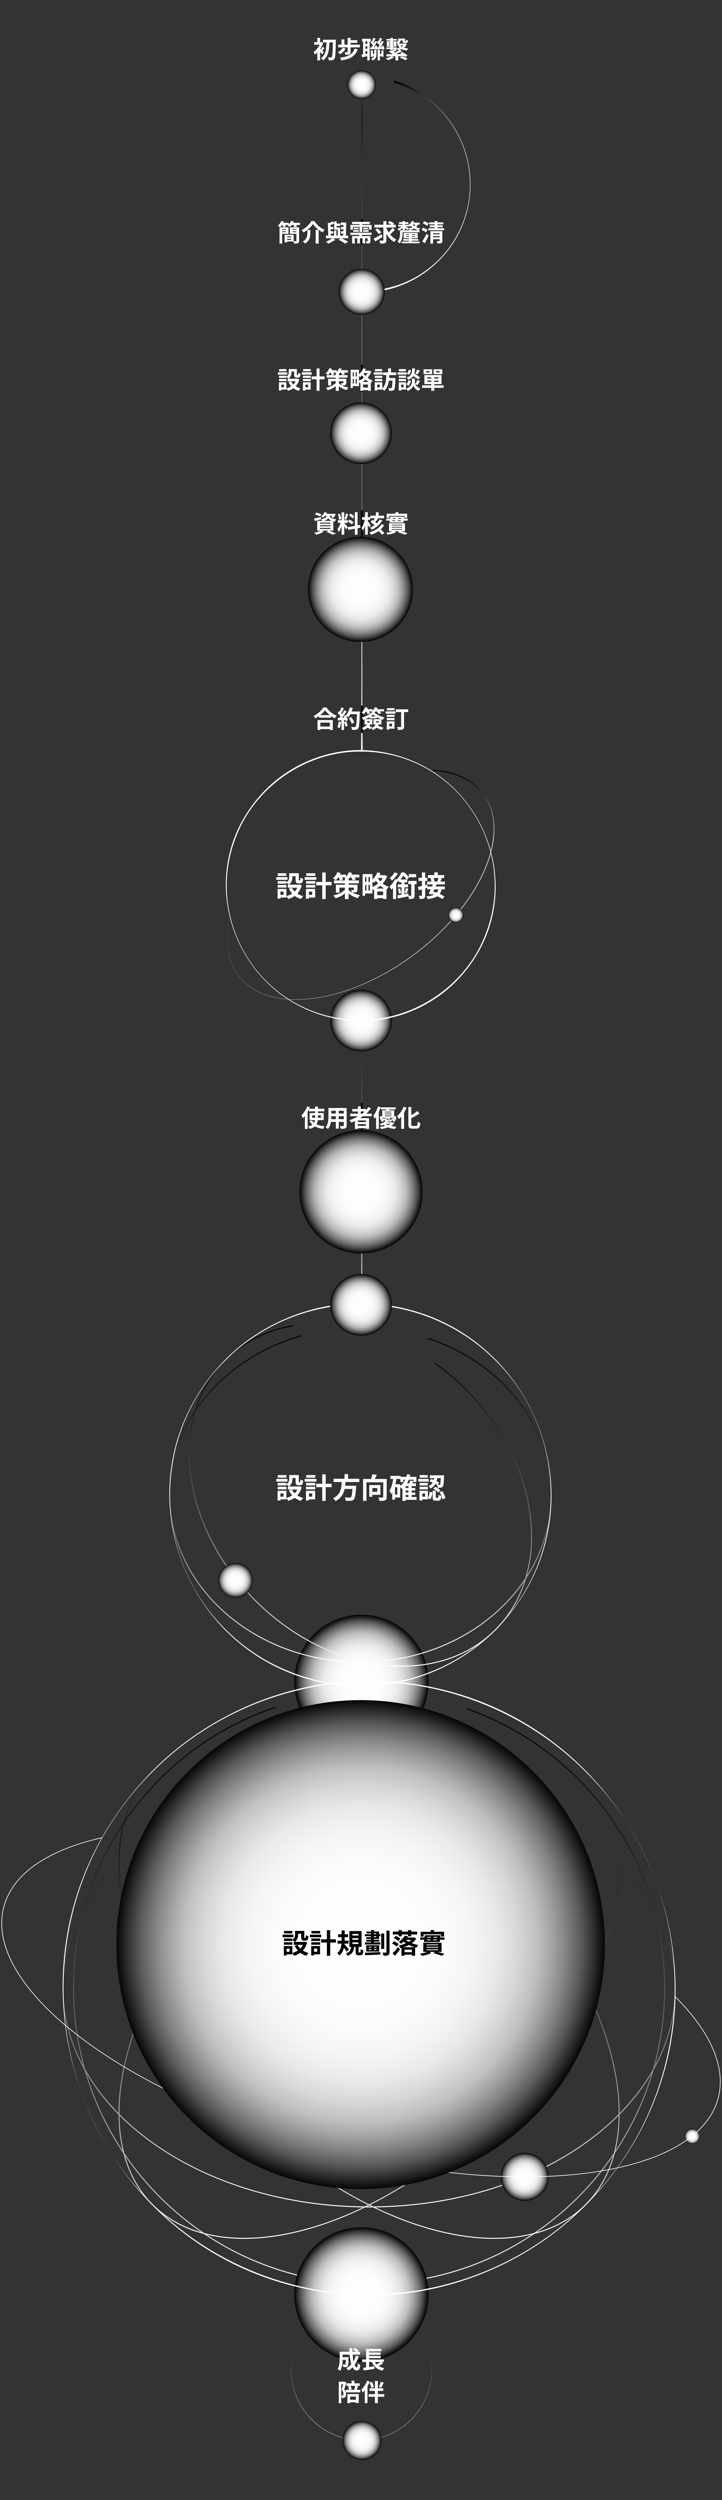 <?xml version="1.0" encoding="UTF-8"?>
<svg xmlns="http://www.w3.org/2000/svg" width="422" height="1460" viewBox="0 0 422 1460" fill="none">
  <rect x="0" y="0" width="422" height="1460" fill="#333333" stroke="none"/>
  <path d="M212 54L211.808 111.717L211.742 169.441L211.608 284.881L211.742 364.163L211.808 414.398L212 439H211L211.192 414.398L211.258 364.163L211.392 284.881L211.258 169.441L211.192 111.717L211 54H212Z" fill="url(#paint0_linear_7684_11793)"></path>
  <path d="M211.905 600L211.732 624.286L211.671 648.575L211.551 697.15L211.671 730.51L211.732 751.648L211.905 762H211L211.174 751.648L211.234 730.51L211.355 697.15L211.234 648.575L211.174 624.286L211 600H211.905Z" fill="url(#paint1_linear_7684_11793)"></path>
  <path style="mix-blend-mode:color-dodge" d="M211.246 1021.44C232.921 1021.44 250.492 1003.87 250.492 982.196C250.492 960.521 232.921 942.95 211.246 942.95C189.571 942.95 172 960.521 172 982.196C172 1003.87 189.571 1021.44 211.246 1021.44Z" fill="url(#paint2_radial_7684_11793)"></path>
  <path d="M212 169.713C219.38 169.773 226.777 168.554 233.761 166.065C240.728 163.551 247.213 159.732 252.864 154.935C258.524 150.137 263.306 144.31 266.893 137.814C270.497 131.326 272.914 124.194 274.032 116.857C274.574 113.184 274.789 109.468 274.617 105.76L274.496 102.98C274.47 102.053 274.29 101.135 274.195 100.216L273.843 97.453C273.679 96.543 273.464 95.634 273.283 94.733C271.744 87.481 268.914 80.504 264.915 74.256C260.889 68.026 255.746 62.55 249.828 58.105C243.893 53.685 237.193 50.321 230.114 48.236L230.493 47C237.666 49.291 244.409 52.861 250.318 57.47C256.245 62.053 261.379 67.648 265.353 73.981C269.284 80.332 272.14 87.352 273.653 94.655C273.834 95.574 274.049 96.483 274.204 97.393L274.548 100.174C274.642 101.1 274.823 102.019 274.84 102.954L274.952 105.752C275.107 109.476 274.883 113.218 274.324 116.9C273.232 124.272 270.824 131.455 267.237 137.994C263.659 144.551 258.833 150.403 253.217 155.321C247.583 160.23 241.072 164.16 234.053 166.812C227.043 169.49 219.552 170.897 212.017 171V169.713H212Z" fill="url(#paint3_linear_7684_11793)"></path>
  <path d="M250.138 781.573C292.228 795.538 322.156 831.185 322.156 872.958C322.156 926.908 272.235 970.643 210.65 970.643C149.066 970.643 99.144 926.908 99.144 872.958C99.144 829.51 131.525 792.686 176.293 779.996" stroke="url(#paint4_linear_7684_11793)" stroke-width="0.566" stroke-miterlimit="10"></path>
  <path d="M254.025 795.968C260.363 800.464 266.473 805.61 272.245 811.381C315.791 854.927 323.517 917.794 289.506 951.812C255.496 985.822 192.622 978.097 149.075 934.551C105.529 891.004 97.804 828.137 131.814 794.119C142.557 783.376 156.19 776.798 171.173 774.195" stroke="url(#paint5_linear_7684_11793)" stroke-width="0.566" stroke-miterlimit="10"></path>
  <path d="M137.637 933.019C143.224 933.019 147.754 928.49 147.754 922.902C147.754 917.315 143.224 912.785 137.637 912.785C132.049 912.785 127.52 917.315 127.52 922.902C127.52 928.49 132.049 933.019 137.637 933.019Z" fill="url(#paint6_radial_7684_11793)" style="mix-blend-mode:color-dodge"></path>
  <path d="M210.66 761C310.336 762.283 359.33 880.722 289.657 951.956C269.016 972.786 240 984.894 210.66 984.91V984.004C239.827 984.253 268.782 972.348 289.348 951.646C332.781 909.043 332.773 836.859 289.348 794.263C268.775 773.561 239.827 761.649 210.66 761.905V761Z" fill="white"></path>
  <path d="M210.66 984.917C110.984 983.634 61.99 865.195 131.663 793.961C152.304 773.131 181.32 761.022 210.66 761.007V761.912C181.486 761.663 152.538 773.568 131.964 794.27C88.531 836.873 88.539 909.058 131.964 951.654C152.538 972.355 181.486 984.268 210.652 984.011V984.917H210.66Z" fill="white"></path>
  <path d="M236.715 1351.03C243.46 1356.37 248.477 1363.82 250.868 1372.06C252.03 1376.18 252.671 1380.47 252.498 1384.76L252.332 1387.96C252.188 1389.03 252.015 1390.08 251.849 1391.14C251.736 1392.21 251.404 1393.23 251.147 1394.27L250.747 1395.82C250.627 1396.34 250.393 1396.84 250.227 1397.34C248.884 1401.41 246.779 1405.21 244.214 1408.63C241.649 1412.04 238.593 1415.12 235.07 1417.55C231.57 1420 227.73 1421.99 223.648 1423.29C219.559 1424.55 215.296 1425.17 211.019 1425.25V1425.12H211.524V1425.25C207.488 1425.16 203.444 1424.65 199.566 1423.5C195.719 1422.27 191.999 1420.6 188.62 1418.37C185.277 1416.09 182.229 1413.39 179.604 1410.3C177.054 1407.16 174.934 1403.68 173.289 1399.97C171.773 1396.22 170.732 1392.28 170.249 1388.25C170.158 1387.24 170.136 1386.23 170.068 1385.22C170.045 1384.71 170.008 1384.21 170 1383.7L170.038 1382.18C170.128 1380.16 170.317 1378.14 170.702 1376.15C172.135 1368.17 176.013 1360.64 181.656 1354.8L182.063 1355.19C176.443 1360.91 172.542 1368.32 171.056 1376.22C170.649 1378.19 170.475 1380.19 170.37 1382.2L170.332 1383.71C170.339 1384.21 170.377 1384.71 170.4 1385.22C170.46 1386.22 170.475 1387.22 170.566 1388.23C171.034 1392.23 172.052 1396.14 173.546 1399.88C175.168 1403.56 177.265 1407.02 179.793 1410.16C182.388 1413.24 185.421 1415.93 188.733 1418.21C192.09 1420.43 195.787 1422.12 199.619 1423.35C203.482 1424.51 207.503 1425.02 211.532 1425.13V1425.26H211.026V1425.13C215.289 1425.07 219.536 1424.41 223.61 1423.16C227.669 1421.85 231.487 1419.86 234.965 1417.42C238.465 1414.99 241.491 1411.91 244.033 1408.51C246.575 1405.1 248.658 1401.32 249.978 1397.27C250.144 1396.77 250.378 1396.28 250.491 1395.76L250.883 1394.22C251.132 1393.18 251.457 1392.17 251.57 1391.11C251.721 1390.06 251.894 1389 252.038 1387.96L252.196 1384.77C252.362 1380.52 251.706 1376.26 250.544 1372.18C248.099 1364.03 243.067 1356.71 236.368 1351.5L236.715 1351.06V1351.03Z" fill="url(#paint7_linear_7684_11793)"></path>
  <path style="mix-blend-mode:color-dodge" d="M211.561 1436.56C217.84 1436.56 222.93 1431.47 222.93 1425.19C222.93 1418.91 217.84 1413.82 211.561 1413.82C205.282 1413.82 200.191 1418.91 200.191 1425.19C200.191 1431.47 205.282 1436.56 211.561 1436.56Z" fill="url(#paint8_radial_7684_11793)"></path>
  <path d="M211 614C220.941 614 229 605.941 229 596C229 586.059 220.941 578 211 578C201.059 578 193 586.059 193 596C193 605.941 201.059 614 211 614Z" fill="url(#paint9_radial_7684_11793)" style="mix-blend-mode:color-dodge"></path>
  <path d="M211 780C220.941 780 229 771.941 229 762C229 752.059 220.941 744 211 744C201.059 744 193 752.059 193 762C193 771.941 201.059 780 211 780Z" fill="url(#paint10_radial_7684_11793)" style="mix-blend-mode:color-dodge"></path>
  <path d="M211 732C230.882 732 247 715.882 247 696C247 676.118 230.882 660 211 660C191.118 660 175 676.118 175 696C175 715.882 191.118 732 211 732Z" fill="url(#paint11_radial_7684_11793)" style="mix-blend-mode:color-dodge"></path>
  <path d="M212 128H211V143H212V128Z" fill="#040404"></path>
  <path d="M211.344 57.812C215.952 57.812 219.688 54.077 219.688 49.468C219.688 44.86 215.952 41.124 211.344 41.124C206.736 41.124 203 44.86 203 49.468C203 54.077 206.736 57.812 211.344 57.812Z" fill="url(#paint12_radial_7684_11793)" style="mix-blend-mode:color-dodge"></path>
  <path d="M211.421 183.843C218.834 183.843 224.843 177.834 224.843 170.421C224.843 163.009 218.834 157 211.421 157C204.009 157 198 163.009 198 170.421C198 177.834 204.009 183.843 211.421 183.843Z" fill="url(#paint13_radial_7684_11793)" style="mix-blend-mode:color-dodge"></path>
  <path d="M211 271C220.941 271 229 262.941 229 253C229 243.059 220.941 235 211 235C201.059 235 193 243.059 193 253C193 262.941 201.059 271 211 271Z" fill="url(#paint14_radial_7684_11793)" style="mix-blend-mode:color-dodge"></path>
  <path d="M210.691 374.857C227.64 374.857 241.381 361.117 241.381 344.167C241.381 327.217 227.64 313.476 210.691 313.476C193.741 313.476 180 327.217 180 344.167C180 361.117 193.741 374.857 210.691 374.857Z" fill="url(#paint15_radial_7684_11793)" style="mix-blend-mode:color-dodge"></path>
  <path d="M211 213H212V229H211V213Z" fill="#040404"></path>
  <path d="M212 298H211V314H212V298Z" fill="#040404"></path>
  <path d="M212 412H211V428H212V412Z" fill="#040404"></path>
  <path d="M212 644H211V660H212V644Z" fill="#040404"></path>
  <path style="mix-blend-mode:color-dodge" d="M404.615 1252.04C407.074 1252.04 409.066 1250.05 409.066 1247.59C409.066 1245.13 407.074 1243.14 404.615 1243.14C402.157 1243.14 400.164 1245.13 400.164 1247.59C400.164 1250.05 402.157 1252.04 404.615 1252.04Z" fill="url(#paint16_radial_7684_11793)"></path>
  <path d="M272.912 997.919C340.215 1021.52 388.476 1085.62 388.476 1160.98C388.476 1256.4 311.132 1333.74 215.718 1333.74C120.304 1333.74 42.959 1256.4 42.959 1160.98C42.959 1084.63 92.48 1019.86 161.157 997.013" stroke="url(#paint17_linear_7684_11793)" stroke-width="0.566" stroke-miterlimit="10"></path>
  <path d="M215.718 1288.81C314.551 1288.81 394.671 1231.59 394.671 1160.99C394.671 1090.39 314.551 1033.17 215.718 1033.17C116.885 1033.17 36.766 1090.39 36.766 1160.99C36.766 1231.59 116.885 1288.81 215.718 1288.81Z" stroke="url(#paint18_linear_7684_11793)" stroke-width="0.566" stroke-miterlimit="10"></path>
  <path d="M288.835 1234.11C358.72 1164.22 382.64 1074.83 342.261 1034.45C301.883 994.076 212.496 1018 142.611 1087.88C72.726 1157.77 48.806 1247.15 89.184 1287.53C129.563 1327.91 218.949 1303.99 288.835 1234.11Z" stroke="url(#paint19_linear_7684_11793)" stroke-width="0.566" stroke-miterlimit="10"></path>
  <path d="M342.261 1287.53C382.64 1247.15 358.72 1157.77 288.835 1087.88C218.949 1018 129.563 994.076 89.184 1034.45C48.806 1074.83 72.726 1164.22 142.611 1234.11C212.496 1303.99 301.883 1327.91 342.261 1287.53Z" stroke="url(#paint20_linear_7684_11793)" stroke-width="0.566" stroke-miterlimit="10"></path>
  <path style="mix-blend-mode:color-dodge" d="M211.246 1379.19C232.921 1379.19 250.492 1361.62 250.492 1339.94C250.492 1318.27 232.921 1300.7 211.246 1300.7C189.571 1300.7 172 1318.27 172 1339.94C172 1361.62 189.571 1379.19 211.246 1379.19Z" fill="url(#paint21_radial_7684_11793)"></path>
  <path style="mix-blend-mode:color-dodge" d="M306.717 1285.24C314.454 1285.24 320.727 1278.97 320.727 1271.23C320.727 1263.49 314.454 1257.22 306.717 1257.22C298.979 1257.22 292.707 1263.49 292.707 1271.23C292.707 1278.97 298.979 1285.24 306.717 1285.24Z" fill="url(#paint22_radial_7684_11793)"></path>
  <path d="M215.453 981.321C375.477 983.041 454.353 1173.68 342.334 1287.87C309.177 1321.31 262.568 1340.72 215.453 1340.66V1339.75C262.387 1340.08 308.935 1320.87 342.025 1287.56C411.803 1219.04 411.796 1102.92 342.025 1034.42C308.943 1001.11 262.387 981.902 215.453 982.226V981.321Z" fill="white"></path>
  <path d="M394.603 1165.98C415.003 1186.32 424.645 1207.06 419.741 1225.36C407.157 1272.33 303.497 1285.37 188.212 1254.47C72.926 1223.59 -10.326 1160.46 2.258 1113.49C7.516 1093.88 28.46 1080.22 59.686 1073.17" stroke="white" stroke-width="0.377" stroke-miterlimit="10"></path>
  <path d="M216.021 1340.66C55.997 1338.94 -22.879 1148.3 89.14 1034.11C122.297 1000.67 168.906 981.26 216.021 981.32V982.226C169.087 981.901 122.539 1001.11 89.449 1034.42C19.671 1102.94 19.678 1219.06 89.449 1287.56C122.531 1320.87 169.087 1340.08 216.021 1339.75V1340.66Z" fill="white"></path>
  <path d="M210.77 1278.37C289.619 1278.37 353.54 1214.45 353.54 1135.6C353.54 1056.75 289.619 992.826 210.77 992.826C131.92 992.826 68 1056.75 68 1135.6C68 1214.45 131.92 1278.37 210.77 1278.37Z" fill="url(#paint23_radial_7684_11793)" style="mix-blend-mode:color-dodge"></path>
  <path d="M188.782 23.192H195.18V24.774H188.782V23.192ZM194.578 23.192H196.3C196.3 23.192 196.3 23.822 196.286 24.046C196.146 31.074 196.006 33.538 195.474 34.294C195.11 34.854 194.746 35.036 194.228 35.148C193.71 35.246 192.94 35.232 192.184 35.204C192.156 34.728 191.946 33.972 191.652 33.468C192.394 33.538 193.038 33.538 193.374 33.538C193.612 33.538 193.752 33.468 193.906 33.258C194.326 32.768 194.466 30.22 194.578 23.598V23.192ZM190.826 23.92H192.548C192.45 28.26 192.254 32.726 188.894 35.274C188.6 34.826 188.082 34.266 187.634 33.958C190.756 31.76 190.756 27.784 190.826 23.92ZM185.45 29.338L187.102 27.364V35.26H185.45V29.338ZM183.63 24.606H187.816V26.104H183.63V24.606ZM185.45 22.128H187.102V25.418H185.45V22.128ZM186.934 28.274C187.396 28.638 188.922 30.094 189.286 30.458L188.292 31.746C187.788 31.004 186.64 29.646 186.052 29.044L186.934 28.274ZM187.354 24.606H187.676L187.97 24.522L188.908 25.152C187.9 27.854 185.94 30.486 184.106 31.928C183.952 31.508 183.504 30.682 183.238 30.388C184.932 29.212 186.64 26.958 187.354 24.928V24.606ZM188.572 27.266L189.65 28.162C189.048 28.722 188.544 29.366 188.11 29.772L187.34 29.1C187.732 28.624 188.292 27.812 188.572 27.266ZM203.188 27.49H204.882V30.346C204.882 31.116 204.728 31.522 204.168 31.76C203.608 31.984 202.866 31.984 201.9 31.984C201.83 31.536 201.592 30.906 201.396 30.486C201.984 30.514 202.726 30.514 202.936 30.5C203.132 30.5 203.188 30.458 203.188 30.304V27.49ZM200.304 27.868L202.054 28.442C201.27 29.674 200.01 30.92 198.946 31.676C198.61 31.354 197.896 30.808 197.476 30.542C198.568 29.912 199.688 28.89 200.304 27.868ZM207.346 28.288L209.068 28.834C207.542 32.936 204.616 34.504 199.534 35.274C199.366 34.77 199.03 34.098 198.68 33.692C203.384 33.16 206.1 31.83 207.346 28.288ZM197.672 26.076H210.328V27.658H197.672V26.076ZM204.196 23.458H208.858V25.026H204.196V23.458ZM203.174 22.114H204.91V27.07H203.174V22.114ZM199.59 23.024H201.298V26.93H199.59V23.024ZM211.588 22.646H216.754V24.144H211.588V22.646ZM213.1 25.628H215.564V26.986H213.1V25.628ZM217.16 31.536H219.26V32.656H217.16V31.536ZM221.542 31.536H223.67V32.656H221.542V31.536ZM213.1 28.47H215.564V29.842H213.1V28.47ZM212.218 23.444H213.604V32.222H212.218V23.444ZM214.682 23.43H216.082V35.26H214.682V23.43ZM220.716 29.03H222.074V35.26H220.716V29.03ZM216.712 29.464H217.93V33.174H216.712V29.464ZM222.872 29.464H224.132V33.146H222.872V29.464ZM211.336 31.872C212.386 31.732 213.884 31.48 215.354 31.228L215.48 32.67C214.15 32.936 212.764 33.216 211.616 33.426L211.336 31.872ZM218.7 29.044H220.044V31.536C220.044 33.104 219.75 34.49 217.776 35.33C217.622 35.008 217.23 34.462 216.95 34.238C218.49 33.58 218.7 32.6 218.7 31.508V29.044ZM216.348 27.714C217.272 27.658 218.546 27.56 219.876 27.462L219.89 28.54C218.686 28.652 217.496 28.778 216.502 28.862L216.348 27.714ZM216.516 24.872L217.216 23.892C217.846 24.41 218.602 25.124 218.91 25.656L218.196 26.734C217.888 26.188 217.16 25.404 216.516 24.872ZM219.022 26.804L220.002 26.524C220.338 27.168 220.618 28.022 220.66 28.582L219.624 28.918C219.596 28.358 219.344 27.476 219.022 26.804ZM218.196 22.114L219.554 22.52C219.05 23.402 218.49 24.438 218.056 25.068L217.174 24.718C217.538 24.004 217.972 22.884 218.196 22.114ZM219.232 23.92L220.45 24.354C219.666 25.684 218.644 27.308 217.832 28.288L216.978 27.924C217.776 26.86 218.7 25.152 219.232 23.92ZM220.408 27.672C221.346 27.616 222.62 27.518 223.936 27.42L223.964 28.47C222.774 28.61 221.598 28.736 220.618 28.834L220.408 27.672ZM220.282 24.844L220.94 23.822C221.626 24.326 222.396 25.04 222.718 25.586L222.004 26.706C221.696 26.146 220.954 25.362 220.282 24.844ZM222.914 26.818L223.908 26.496C224.3 27.224 224.636 28.176 224.692 28.792L223.628 29.156C223.572 28.54 223.278 27.574 222.914 26.818ZM222.004 22.114L223.39 22.534C222.886 23.43 222.326 24.452 221.878 25.096L220.926 24.718C221.318 24.004 221.766 22.898 222.004 22.114ZM223.068 23.878L224.37 24.34C223.572 25.656 222.564 27.28 221.738 28.274L220.856 27.868C221.64 26.818 222.55 25.096 223.068 23.878ZM231.104 32.334H232.77V35.274H231.104V32.334ZM228.15 22.1H229.578V29.282H228.15V22.1ZM230.712 28.442L232.112 29.1C231.314 29.674 230.418 30.22 229.718 30.584L228.682 29.982C229.354 29.576 230.208 28.932 230.712 28.442ZM233.624 29.072L234.996 29.87C233.316 30.864 231.104 31.886 229.424 32.53L228.444 31.802C230.138 31.13 232.308 29.982 233.624 29.072ZM227.24 30.234L228.318 29.394C229.284 29.842 230.558 30.542 231.23 31.088L230.068 31.998C229.48 31.48 228.234 30.724 227.24 30.234ZM233.876 31.186L234.954 30.36C236.046 30.892 237.446 31.732 238.16 32.362L236.998 33.286C236.354 32.656 234.996 31.746 233.876 31.186ZM233.666 33.622L234.87 32.768C235.934 33.118 237.418 33.734 238.216 34.21L236.914 35.148C236.214 34.7 234.758 34.028 233.666 33.622ZM225.84 31.662C228.43 31.676 232.63 31.662 236.578 31.62L236.522 32.726C232.7 32.838 228.612 32.936 225.896 32.964L225.84 31.662ZM228.808 32.866L230.292 33.454C229.368 34.14 227.912 34.798 226.75 35.19C226.47 34.882 225.91 34.322 225.546 34.056C226.736 33.79 228.052 33.342 228.808 32.866ZM225.812 22.786H231.958V23.696H225.812V22.786ZM233.526 22.506H236.046V23.626H233.526V22.506ZM232.308 25.46H236.704V26.552H232.308V25.46ZM225.7 27.686H232.014V28.624H225.7V27.686ZM227.338 26.048V26.51H230.404V26.048H227.338ZM227.338 24.872V25.306H230.404V24.872H227.338ZM226.064 24.102H231.72V27.266H226.064V24.102ZM232.714 22.506H234.128V23.346C234.128 24.242 233.862 25.166 232.658 25.796C232.49 25.488 231.944 24.872 231.678 24.676C232.602 24.256 232.714 23.808 232.714 23.304V22.506ZM235.332 22.506H236.746V23.57C236.746 23.766 236.746 23.878 236.774 23.92C236.802 23.962 236.844 23.976 236.914 23.976C236.97 23.976 237.054 23.976 237.124 23.976C237.194 23.976 237.25 23.976 237.278 23.962C237.334 23.934 237.376 23.878 237.404 23.78C237.432 23.654 237.446 23.416 237.46 23.108C237.684 23.318 238.132 23.542 238.454 23.64C238.426 24.046 238.37 24.466 238.272 24.634C238.174 24.816 238.02 24.956 237.81 25.054C237.656 25.124 237.376 25.166 237.152 25.166C236.97 25.166 236.704 25.166 236.522 25.166C236.2 25.166 235.836 25.068 235.626 24.844C235.416 24.62 235.332 24.354 235.332 23.598V22.506ZM233.96 26.468C234.716 27.56 236.382 28.148 238.608 28.316C238.3 28.61 237.922 29.156 237.768 29.534C235.304 29.226 233.638 28.344 232.686 26.762L233.96 26.468ZM236.34 25.46H236.62L236.886 25.432L237.74 25.712C236.942 27.896 235.066 28.876 232.574 29.324C232.448 28.988 232.154 28.47 231.916 28.176C234.058 27.91 235.738 27.14 236.34 25.614V25.46Z" fill="white"></path>
  <path d="M199.534 1376.52H202.768V1378.06H199.534V1376.52ZM202.124 1376.52H203.762C203.762 1376.52 203.748 1376.94 203.748 1377.13C203.692 1380.1 203.622 1381.35 203.3 1381.78C203.02 1382.13 202.74 1382.26 202.334 1382.33C201.956 1382.38 201.354 1382.38 200.696 1382.37C200.668 1381.88 200.486 1381.22 200.234 1380.8C200.738 1380.86 201.214 1380.86 201.438 1380.86C201.634 1380.86 201.76 1380.83 201.872 1380.69C202.04 1380.47 202.096 1379.49 202.124 1376.77V1376.52ZM206.338 1372.14L207.346 1371.11C208.116 1371.52 209.152 1372.16 209.656 1372.63L208.578 1373.76C208.116 1373.27 207.122 1372.58 206.338 1372.14ZM207.99 1375.73L209.684 1376.14C208.508 1379.79 206.45 1382.64 203.678 1384.34C203.426 1383.99 202.81 1383.29 202.46 1382.96C205.148 1381.52 207.024 1378.98 207.99 1375.73ZM199.632 1373.35H210.426V1375.01H199.632V1373.35ZM198.512 1373.35H200.276V1377.47C200.276 1379.57 200.038 1382.68 198.764 1384.57C198.484 1384.23 197.728 1383.62 197.336 1383.42C198.414 1381.74 198.512 1379.29 198.512 1377.46V1373.35ZM204.196 1371.27H205.96C205.862 1376.98 207.15 1382.59 208.564 1382.59C208.886 1382.59 209.054 1381.88 209.138 1380.12C209.516 1380.51 210.118 1380.9 210.566 1381.07C210.3 1383.67 209.74 1384.3 208.424 1384.3C205.372 1384.3 204.238 1377.65 204.196 1371.27ZM211.644 1377.88H224.342V1379.35H211.644V1377.88ZM214.92 1373.84H222.48V1375.15H214.92V1373.84ZM214.92 1375.85H222.48V1377.15H214.92V1375.85ZM212.26 1382.78C213.912 1382.59 216.432 1382.22 218.756 1381.88L218.826 1383.36C216.67 1383.71 214.346 1384.06 212.638 1384.33L212.26 1382.78ZM218.588 1378.28C219.484 1380.73 221.444 1382.33 224.608 1382.92C224.244 1383.27 223.768 1383.97 223.544 1384.43C220.114 1383.62 218.182 1381.73 217.048 1378.66L218.588 1378.28ZM222.564 1379.16L223.908 1380.12C222.886 1380.86 221.612 1381.6 220.632 1382.06L219.512 1381.19C220.478 1380.69 221.78 1379.84 222.564 1379.16ZM213.996 1371.73H222.872V1373.12H215.718V1378.49H213.996V1371.73ZM213.982 1378.31H215.718V1382.97L213.982 1383.15V1378.31Z" fill="white"></path>
  <path d="M203.902 1401.41H208.802V1402.9H203.902V1401.41ZM205.498 1390.25H207.122V1392.61H205.498V1390.25ZM203.048 1398.09H209.67V1403.34H208.018V1399.56H204.63V1403.4H203.048V1398.09ZM202.516 1391.82H210.244V1393.29H202.516V1391.82ZM202.11 1395.59H210.58V1397.09H202.11V1395.59ZM207.668 1393.14L209.25 1393.52C208.956 1394.33 208.662 1395.15 208.41 1395.71L207.038 1395.36C207.262 1394.75 207.542 1393.81 207.668 1393.14ZM203.468 1393.54L204.896 1393.21C205.19 1393.87 205.442 1394.75 205.526 1395.34L204 1395.71C203.958 1395.14 203.72 1394.22 203.468 1393.54ZM197.994 1390.86H201.298V1392.35H199.464V1403.41H197.994V1390.86ZM200.78 1390.86H201.074L201.312 1390.8L202.46 1391.44C202.082 1392.68 201.606 1394.23 201.186 1395.34C202.082 1396.43 202.236 1397.39 202.236 1398.21C202.236 1399.13 202.04 1399.72 201.592 1400.05C201.368 1400.22 201.088 1400.31 200.78 1400.36C200.514 1400.4 200.178 1400.4 199.842 1400.39C199.828 1399.97 199.702 1399.31 199.464 1398.89C199.716 1398.91 199.912 1398.92 200.08 1398.91C200.234 1398.91 200.36 1398.88 200.472 1398.79C200.64 1398.67 200.724 1398.39 200.724 1397.98C200.724 1397.34 200.528 1396.46 199.716 1395.5C200.122 1394.24 200.584 1392.26 200.78 1391.37V1390.86ZM219.148 1390.44H220.842V1403.4H219.148V1390.44ZM216.012 1394.68H224.034V1396.23H216.012V1394.68ZM215.452 1398.12H224.608V1399.68H215.452V1398.12ZM215.97 1391.47L217.384 1390.95C217.874 1391.86 218.378 1393.08 218.546 1393.88L217.034 1394.48C216.894 1393.7 216.432 1392.44 215.97 1391.47ZM222.592 1390.84L224.314 1391.44C223.796 1392.51 223.236 1393.66 222.788 1394.41L221.416 1393.88C221.836 1393.05 222.34 1391.78 222.592 1390.84ZM214.556 1390.28L216.124 1390.79C215.172 1393.17 213.632 1395.67 212.036 1397.25C211.896 1396.86 211.448 1395.94 211.168 1395.53C212.498 1394.27 213.8 1392.28 214.556 1390.28ZM213.212 1394.16L214.794 1392.56L214.808 1392.58V1403.36H213.212V1394.16Z" fill="white"></path>
  <path d="M172.447 1127.6H174.271V1129.55C174.271 1131.06 173.935 1132.91 172.255 1134.06C171.983 1133.71 171.215 1133.07 170.831 1132.83C172.287 1131.87 172.447 1130.59 172.447 1129.5V1127.6ZM176.047 1127.6H177.855V1131.18C177.855 1131.63 177.871 1131.68 178.047 1131.68C178.127 1131.68 178.367 1131.68 178.463 1131.68C178.655 1131.68 178.719 1131.47 178.751 1130.08C179.087 1130.35 179.839 1130.64 180.319 1130.75C180.159 1132.75 179.711 1133.31 178.655 1133.31C178.399 1133.31 177.967 1133.31 177.711 1133.31C176.431 1133.31 176.047 1132.82 176.047 1131.22V1127.6ZM173.967 1135.76C175.055 1138.03 177.343 1139.76 180.351 1140.5C179.919 1140.88 179.359 1141.66 179.103 1142.14C175.903 1141.2 173.647 1139.17 172.271 1136.3L173.967 1135.76ZM177.551 1134.03H177.903L178.239 1133.97L179.487 1134.42C178.383 1138.7 175.615 1141.01 171.871 1142.14C171.679 1141.66 171.199 1140.86 170.847 1140.46C174.175 1139.65 176.719 1137.57 177.551 1134.32V1134.03ZM171.679 1134.03H178.303V1135.76H171.679V1134.03ZM173.183 1127.6H177.023V1129.28H173.183V1127.6ZM165.951 1132.05H170.895V1133.49H165.951V1132.05ZM165.999 1127.63H170.863V1129.09H165.999V1127.63ZM165.951 1134.22H170.895V1135.68H165.951V1134.22ZM165.167 1129.79H171.471V1131.31H165.167V1129.79ZM166.831 1136.45H170.879V1141.31H166.831V1139.79H169.231V1137.97H166.831V1136.45ZM165.903 1136.45H167.519V1141.95H165.903V1136.45ZM187.679 1132.51H196.351V1134.42H187.679V1132.51ZM191.055 1127.2H193.007V1142.16H191.055V1127.2ZM181.951 1132.05H187.119V1133.49H181.951V1132.05ZM182.047 1127.63H187.151V1129.09H182.047V1127.63ZM181.951 1134.22H187.119V1135.68H181.951V1134.22ZM181.167 1129.79H187.759V1131.31H181.167V1129.79ZM182.831 1136.45H187.071V1141.31H182.831V1139.79H185.391V1137.97H182.831V1136.45ZM181.903 1136.45H183.567V1141.95H181.903V1136.45ZM197.583 1129.6H203.455V1131.28H197.583V1129.6ZM197.311 1133.31H203.711V1135.04H197.311V1133.31ZM199.647 1127.3H201.455V1133.07C201.455 1136.06 201.087 1139.76 198.399 1141.97C198.143 1141.57 197.535 1140.91 197.103 1140.58C199.487 1138.83 199.647 1135.5 199.647 1133.07V1127.3ZM201.199 1135.31C201.743 1135.81 203.535 1137.87 203.935 1138.35L202.639 1139.74C202.047 1138.77 200.703 1137.01 200.015 1136.21L201.199 1135.31ZM205.983 1131.86V1132.78H209.487V1131.86H205.983ZM205.983 1134.3V1135.25H209.487V1134.3H205.983ZM205.983 1129.39V1130.32H209.487V1129.39H205.983ZM204.207 1127.7H211.327V1136.94H204.207V1127.7ZM207.839 1136.35H209.631V1139.7C209.631 1140.14 209.647 1140.19 209.887 1140.19C209.983 1140.19 210.335 1140.19 210.447 1140.19C210.703 1140.19 210.751 1139.97 210.799 1138.27C211.135 1138.56 211.903 1138.85 212.367 1138.98C212.207 1141.26 211.775 1141.84 210.639 1141.84C210.367 1141.84 209.839 1141.84 209.567 1141.84C208.143 1141.84 207.839 1141.3 207.839 1139.73V1136.35ZM205.247 1136.67H207.055C206.799 1139.17 206.143 1141.07 203.199 1142.18C203.007 1141.74 202.527 1141.07 202.159 1140.74C204.639 1139.92 205.055 1138.51 205.247 1136.67ZM222.815 1129.09H224.575V1138.14H222.815V1129.09ZM225.855 1127.46H227.679V1139.95C227.679 1140.96 227.471 1141.47 226.895 1141.78C226.319 1142.08 225.439 1142.14 224.159 1142.14C224.095 1141.63 223.839 1140.78 223.599 1140.26C224.431 1140.29 225.231 1140.29 225.503 1140.29C225.759 1140.27 225.855 1140.19 225.855 1139.94V1127.46ZM213.231 1129.54H222.367V1130.72H213.231V1129.54ZM214.047 1132.8H221.711V1133.86H214.047V1132.8ZM213.327 1134.34H222.303V1135.55H213.327V1134.34ZM217.039 1136.32H218.639V1139.36H217.039V1136.32ZM216.863 1127.12H218.575V1135.14H216.863V1127.12ZM213.231 1140.32C215.519 1140.26 219.055 1140.14 222.351 1140L222.303 1141.42C219.087 1141.58 215.663 1141.71 213.359 1141.79L213.231 1140.32ZM214.127 1128H221.551V1132.32H214.079V1131.28H219.919V1129.04H214.127V1128ZM215.567 1138.26V1138.78H220.063V1138.26H215.567ZM215.567 1136.9V1137.41H220.063V1136.9H215.567ZM214.079 1136H221.615V1139.68H214.079V1136ZM235.999 1140.03H241.295V1141.49H235.999V1140.03ZM236.799 1131.47H241.791V1132.88H236.799V1131.47ZM234.655 1137.14H242.623V1142.14H240.735V1138.58H236.463V1142.14H234.655V1137.14ZM236.831 1132.62C238.415 1134.05 241.567 1135.31 244.463 1135.87C244.079 1136.26 243.567 1136.98 243.311 1137.42C240.415 1136.72 237.247 1135.22 235.311 1133.42L236.831 1132.62ZM241.423 1131.47H241.775L242.079 1131.39L243.295 1132.13C241.471 1135.01 237.647 1136.8 234.015 1137.68C233.823 1137.23 233.407 1136.51 233.071 1136.14C236.431 1135.5 240.079 1133.86 241.423 1131.74V1131.47ZM229.455 1140.66C230.335 1139.81 231.615 1138.38 232.687 1137.04L233.823 1138.43C232.911 1139.66 231.839 1140.99 230.831 1142.14L229.455 1140.66ZM230.191 1131.78L231.279 1130.48C232.111 1130.91 233.391 1131.6 234.047 1132.05L232.911 1133.49C232.303 1133.04 231.039 1132.27 230.191 1131.78ZM229.183 1134.94L230.287 1133.63C231.151 1134.06 232.415 1134.78 233.039 1135.26L231.887 1136.7C231.295 1136.22 230.063 1135.44 229.183 1134.94ZM236.623 1130.38L238.463 1130.77C237.423 1132.32 236.111 1133.82 234.399 1135.15C234.095 1134.78 233.487 1134.24 233.071 1134C234.671 1132.94 235.903 1131.52 236.623 1130.38ZM232.927 1127.14H234.815V1130.77H232.927V1127.14ZM238.479 1127.14H240.367V1130.77H238.479V1127.14ZM229.583 1128.03H243.823V1129.71H229.583V1128.03ZM251.727 1127.12H253.647V1129.28H251.727V1127.12ZM245.855 1128.11H259.551V1130.93H257.743V1129.6H247.583V1130.93H245.855V1128.11ZM251.871 1130.54H253.455C253.375 1131.58 253.231 1132.82 253.103 1133.62H251.503C251.647 1132.78 251.791 1131.55 251.871 1130.54ZM249.279 1136.94V1137.42H256.127V1136.94H249.279ZM249.279 1138.38V1138.86H256.127V1138.38H249.279ZM249.279 1135.52V1135.98H256.127V1135.52H249.279ZM247.423 1134.51H258.079V1139.87H247.423V1134.51ZM253.359 1140.58L254.623 1139.54C256.447 1140.03 258.543 1140.67 259.791 1141.1L258.143 1142.16C257.071 1141.74 255.215 1141.09 253.359 1140.58ZM249.839 1131.09L249.583 1133.09H255.375L255.551 1131.09H249.839ZM248.271 1130.13H257.423L257.039 1134.05H247.759L248.271 1130.13ZM250.543 1139.52L252.031 1140.53C250.719 1141.26 248.463 1141.89 246.591 1142.16C246.335 1141.81 245.807 1141.25 245.439 1140.91C247.295 1140.67 249.535 1140.08 250.543 1139.52ZM245.599 1131.41H249.151V1131.58H256.031V1131.41H259.839V1132.77H256.031V1132.59H249.151V1132.77H245.599V1131.41Z" fill="#040404"></path>
  <path d="M210.465 438C280.881 439.166 316.059 522.792 266.538 573.172C251.902 587.936 231.285 596.507 210.465 596.431V595.529C241.578 595.935 271.447 576.009 283.105 547.241C302.169 501.752 274.494 449.498 225.81 440.25C220.75 439.302 215.608 438.858 210.465 438.903V438Z" fill="white"></path>
  <path d="M253.172 449.476C259.245 449.898 265.334 451.196 270.833 453.889C273.58 455.232 276.16 456.922 278.453 458.952C280.762 460.966 282.693 463.38 284.3 465.983C287.461 471.249 288.902 477.405 288.97 483.493C288.985 486.541 288.729 489.589 288.208 492.6C287.642 495.595 286.933 498.56 285.967 501.449C284.081 507.243 281.433 512.758 278.408 518.032C275.337 523.283 271.807 528.254 267.967 532.97C260.271 542.385 251.301 550.736 241.531 557.949C231.754 565.161 221.139 571.272 209.875 575.844C204.247 578.13 198.453 580.016 192.538 581.42C186.615 582.77 180.572 583.653 174.492 583.773C171.451 583.841 168.411 583.668 165.393 583.328C162.383 582.928 159.395 582.302 156.491 581.404C150.719 579.549 145.257 576.433 141.183 571.891C139.169 569.62 137.434 567.085 136.174 564.316C134.906 561.555 134.054 558.613 133.571 555.61C132.605 549.597 133.133 543.434 134.506 537.534C133.141 543.441 132.628 549.605 133.609 555.61C134.091 558.605 134.959 561.54 136.227 564.294C137.486 567.055 139.222 569.582 141.236 571.846C145.31 576.372 150.765 579.466 156.521 581.306C159.418 582.204 162.398 582.823 165.401 583.215C168.418 583.547 171.451 583.713 174.484 583.645C180.55 583.517 186.585 582.619 192.493 581.261C198.392 579.85 204.171 577.949 209.792 575.663C221.025 571.076 231.61 564.95 241.357 557.738C251.105 550.518 260.037 542.174 267.687 532.766C271.505 528.058 275.013 523.094 278.068 517.858C281.079 512.607 283.697 507.107 285.568 501.343C286.526 498.469 287.227 495.519 287.778 492.547C288.284 489.567 288.54 486.541 288.517 483.524C288.442 477.496 287.001 471.438 283.885 466.262C282.301 463.705 280.4 461.328 278.121 459.351C275.866 457.36 273.315 455.7 270.607 454.387C265.175 451.739 259.155 450.464 253.142 450.057L253.18 449.491L253.172 449.476Z" fill="url(#paint24_linear_7684_11793)"></path>
  <path d="M211.216 596.432C140.8 595.266 105.622 511.64 155.143 461.26C169.779 446.496 190.396 437.925 211.216 438V438.904C180.103 438.497 150.234 458.423 138.575 487.191C119.512 532.68 147.187 584.934 195.87 594.182C200.93 595.13 206.073 595.574 211.216 595.529V596.432Z" fill="white"></path>
  <path d="M266.439 538.861C268.898 538.861 270.891 536.868 270.891 534.41C270.891 531.952 268.898 529.959 266.439 529.959C263.981 529.959 261.988 531.952 261.988 534.41C261.988 536.868 263.981 538.861 266.439 538.861Z" fill="url(#paint25_radial_7684_11793)" style="mix-blend-mode:color-dodge"></path>
  <path d="M169.033 509.937H170.925V511.962C170.925 513.522 170.577 515.448 168.834 516.643C168.552 516.278 167.755 515.614 167.357 515.365C168.867 514.369 169.033 513.041 169.033 511.912V509.937ZM172.768 509.937H174.643V513.655C174.643 514.12 174.66 514.17 174.842 514.17C174.925 514.17 175.174 514.17 175.274 514.17C175.473 514.17 175.54 513.954 175.573 512.51C175.921 512.792 176.701 513.091 177.199 513.207C177.033 515.282 176.569 515.863 175.473 515.863C175.208 515.863 174.759 515.863 174.494 515.863C173.166 515.863 172.768 515.348 172.768 513.688V509.937ZM170.61 518.402C171.739 520.759 174.112 522.552 177.232 523.315C176.784 523.713 176.203 524.527 175.938 525.025C172.618 524.045 170.278 521.937 168.851 518.966L170.61 518.402ZM174.328 516.61H174.693L175.042 516.543L176.336 517.008C175.191 521.456 172.32 523.846 168.436 525.025C168.237 524.527 167.739 523.697 167.373 523.282C170.826 522.435 173.465 520.278 174.328 516.908V516.61ZM168.237 516.61H175.108V518.402H168.237V516.61ZM169.797 509.937H173.78V511.68H169.797V509.937ZM162.295 514.551H167.423V516.045H162.295V514.551ZM162.344 509.97H167.39V511.481H162.344V509.97ZM162.295 516.809H167.423V518.319H162.295V516.809ZM161.481 512.211H168.021V513.788H161.481V512.211ZM163.207 519.116H167.407V524.161H163.207V522.585H165.697V520.693H163.207V519.116ZM162.245 519.116H163.921V524.825H162.245V519.116ZM184.834 515.033H193.83V517.008H184.834V515.033ZM188.336 509.522H190.361V525.041H188.336V509.522ZM178.892 514.551H184.253V516.045H178.892V514.551ZM178.992 509.97H184.286V511.481H178.992V509.97ZM178.892 516.809H184.253V518.319H178.892V516.809ZM178.079 512.211H184.917V513.788H178.079V512.211ZM179.805 519.116H184.203V524.161H179.805V522.585H182.461V520.693H179.805V519.116ZM178.842 519.116H180.569V524.825H178.842V519.116ZM195.224 514.153H209.747V515.863H195.224V514.153ZM201.598 513.257H203.739V525.041H201.598V513.257ZM196.303 516.676H207.905V518.352H198.411V521.29H196.303V516.676ZM206.859 516.676H208.917V519.514C208.917 520.344 208.751 520.742 208.154 520.991C207.556 521.24 206.793 521.24 205.83 521.24C205.714 520.742 205.399 520.128 205.183 519.713C205.731 519.747 206.411 519.747 206.594 519.73C206.793 519.73 206.859 519.68 206.859 519.514V516.676ZM201.814 519.282L203.307 519.846C201.714 522.137 199.042 523.796 196.054 524.593C195.789 524.095 195.241 523.332 194.809 522.917C197.731 522.352 200.436 521.008 201.814 519.282ZM203.241 519.298C204.453 520.709 207.224 522.17 210.395 522.734C209.996 523.166 209.415 523.962 209.133 524.477C206.046 523.713 203.424 521.838 202.179 520.228L203.241 519.298ZM197.067 510.751H202.262V512.41H197.067V510.751ZM203.739 510.751H210.029V512.41H203.739V510.751ZM197.15 509.34L199.058 509.854C198.378 511.448 197.299 513.058 196.253 514.07C195.872 513.755 195.058 513.224 194.594 512.975C195.656 512.095 196.619 510.701 197.15 509.34ZM203.838 509.34L205.797 509.821C205.183 511.481 204.137 513.091 203.075 514.103C202.71 513.771 201.88 513.224 201.399 512.958C202.461 512.112 203.374 510.734 203.838 509.34ZM197.731 512.062L199.374 511.481C199.805 512.128 200.32 513.008 200.519 513.589L198.809 514.236C198.627 513.672 198.162 512.742 197.731 512.062ZM204.967 511.929L206.643 511.414C207.125 512.062 207.689 512.958 207.922 513.556L206.146 514.137C205.946 513.539 205.432 512.61 204.967 511.929ZM212.917 510.435H217.698V521.771H212.917V520.078H216.204V512.145H212.917V510.435ZM211.922 510.435H213.382V523.149H211.922V510.435ZM212.718 515.099H216.967V516.742H212.718V515.099ZM219.839 522.767H224.967V524.493H219.839V522.767ZM220.32 511.099H224.768V512.742H220.32V511.099ZM214.146 511.448H215.374V520.825H214.146V511.448ZM218.677 518.867H225.88V525.008H223.938V520.61H220.536V525.025H218.677V518.867ZM224.337 511.099H224.669L225 511.016L226.312 511.663C224.868 515.547 221.714 518.269 218.262 519.747C218.013 519.282 217.515 518.568 217.117 518.203C220.237 517.041 223.225 514.452 224.337 511.431V511.099ZM220.552 509.423L222.428 509.937C221.532 512.128 220.038 514.219 218.511 515.531C218.195 515.166 217.465 514.452 217.05 514.137C218.527 513.058 219.839 511.282 220.552 509.423ZM220.486 512.311C221.565 514.402 223.971 516.842 227.274 517.871C226.859 518.253 226.279 519.049 225.996 519.547C222.677 518.253 220.254 515.514 219.075 513.157L220.486 512.311ZM238.976 510.468H243.241V512.294H238.976V510.468ZM238.627 514.452H243.474V516.311H238.627V514.452ZM240.386 515.697H242.312V522.867C242.312 523.813 242.179 524.361 241.565 524.676C240.967 524.975 240.154 525.025 239.025 525.025C238.959 524.46 238.727 523.647 238.478 523.083C239.158 523.099 239.872 523.116 240.104 523.099C240.32 523.083 240.386 523.049 240.386 522.834V515.697ZM230.909 513.373L232.735 514.004C231.772 515.979 230.229 518.153 228.835 519.498C228.602 519.099 227.971 518.186 227.623 517.788C228.851 516.693 230.129 515 230.909 513.373ZM230.693 509.439L232.602 510.17C231.64 511.58 230.262 513.19 229.067 514.219C228.752 513.821 228.171 513.141 227.805 512.809C228.851 511.929 230.079 510.502 230.693 509.439ZM233.216 513.589H238.013V515.249H233.216V513.589ZM232.42 516.46H238.478V518.153H232.42V516.46ZM232.586 519.083L233.847 518.767C234.129 519.697 234.362 520.859 234.445 521.655L233.1 522.004C233.067 521.207 232.835 520.012 232.586 519.083ZM232.237 522.883C233.864 522.651 236.32 522.203 238.66 521.771L238.793 523.431C236.652 523.879 234.345 524.344 232.619 524.693L232.237 522.883ZM237.183 518.634L238.611 518.983C238.312 519.929 238.046 520.975 237.814 521.672L236.602 521.34C236.818 520.593 237.084 519.431 237.183 518.634ZM234.694 514.253H236.403V523.199L234.694 523.498V514.253ZM234.611 509.456H235.656V509.821H236.22V510.336C235.573 511.597 234.577 513.323 232.951 514.817C232.685 514.419 232.121 513.771 231.756 513.522C233.15 512.327 234.096 510.751 234.611 509.456ZM234.859 509.456H236.254C237.233 510.286 238.461 511.464 239.059 512.311L237.781 513.838C237.25 513.008 236.121 511.614 235.208 510.867H234.859V509.456ZM229.714 516.377L231.557 515.597V525.008H229.714V516.377ZM253.847 509.439H255.855V511.697H253.847V509.439ZM250.129 511.033H259.59V512.709H250.129V511.033ZM249.615 514.817H260.005V516.51H249.615V514.817ZM251.64 512.759L253.349 512.427C253.648 513.19 253.914 514.17 253.963 514.8L252.154 515.199C252.138 514.568 251.922 513.539 251.64 512.759ZM256.32 512.444L258.246 512.643C257.914 513.589 257.582 514.502 257.283 515.149L255.607 514.917C255.872 514.219 256.171 513.174 256.32 512.444ZM249.748 517.688H259.972V519.365H249.748V517.688ZM253.183 516.095L255.175 516.477C254.279 518.452 253.117 520.792 252.237 522.352L250.528 521.805C251.358 520.327 252.47 517.937 253.183 516.095ZM251.706 521.821L252.868 520.51C255.175 521.19 258.229 522.469 259.806 523.564L258.528 525.041C257.084 523.962 254.063 522.585 251.706 521.821ZM256.32 518.917L258.229 519.116C257.366 523.033 255.158 524.394 249.963 525.074C249.814 524.527 249.515 523.846 249.233 523.464C253.781 523.099 255.623 522.004 256.32 518.917ZM244.32 517.937C245.714 517.655 247.789 517.141 249.764 516.643L249.997 518.402C248.187 518.933 246.262 519.464 244.735 519.879L244.32 517.937ZM244.652 512.61H249.781V514.435H244.652V512.61ZM246.611 509.473H248.519V522.8C248.519 523.78 248.353 524.311 247.806 524.626C247.258 524.958 246.461 525.025 245.333 525.025C245.266 524.493 245.017 523.63 244.768 523.083C245.416 523.116 246.096 523.116 246.312 523.116C246.528 523.116 246.611 523.033 246.611 522.8V509.473Z" fill="white"></path>
  <path d="M169.033 861.39H170.925V863.415C170.925 864.975 170.577 866.9 168.834 868.095C168.552 867.73 167.755 867.066 167.357 866.817C168.867 865.822 169.033 864.494 169.033 863.365V861.39ZM172.768 861.39H174.643V865.108C174.643 865.573 174.66 865.622 174.842 865.622C174.925 865.622 175.174 865.622 175.274 865.622C175.473 865.622 175.54 865.407 175.573 863.963C175.921 864.245 176.701 864.543 177.199 864.66C177.033 866.734 176.569 867.315 175.473 867.315C175.208 867.315 174.759 867.315 174.494 867.315C173.166 867.315 172.768 866.801 172.768 865.141V861.39ZM170.61 869.855C171.739 872.212 174.112 874.004 177.232 874.768C176.784 875.166 176.203 875.979 175.938 876.477C172.618 875.498 170.278 873.39 168.851 870.419L170.61 869.855ZM174.328 868.062H174.693L175.042 867.996L176.336 868.461C175.191 872.909 172.32 875.299 168.436 876.477C168.237 875.979 167.739 875.149 167.373 874.734C170.826 873.888 173.465 871.73 174.328 868.361V868.062ZM168.237 868.062H175.108V869.855H168.237V868.062ZM169.797 861.39H173.78V863.133H169.797V861.39ZM162.295 866.004H167.423V867.498H162.295V866.004ZM162.344 861.423H167.39V862.934H162.344V861.423ZM162.295 868.261H167.423V869.772H162.295V868.261ZM161.481 863.664H168.021V865.241H161.481V863.664ZM163.207 870.568H167.407V875.614H163.207V874.037H165.697V872.145H163.207V870.568ZM162.245 870.568H163.921V876.278H162.245V870.568ZM184.834 866.485H193.83V868.461H184.834V866.485ZM188.336 860.975H190.361V876.494H188.336V860.975ZM178.892 866.004H184.253V867.498H178.892V866.004ZM178.992 861.423H184.286V862.934H178.992V861.423ZM178.892 868.261H184.253V869.772H178.892V868.261ZM178.079 863.664H184.917V865.241H178.079V863.664ZM179.805 870.568H184.203V875.614H179.805V874.037H182.461V872.145H179.805V870.568ZM178.842 870.568H180.569V876.278H178.842V870.568ZM194.959 863.564H210.013V865.473H194.959V863.564ZM200.502 867.631H206.859V869.523H200.502V867.631ZM206.129 867.631H208.187C208.187 867.631 208.17 868.228 208.121 868.494C207.822 873.041 207.473 874.917 206.809 875.647C206.312 876.178 205.78 876.344 205.017 876.427C204.386 876.477 203.274 876.461 202.162 876.427C202.129 875.846 201.83 875.017 201.448 874.469C202.594 874.568 203.772 874.568 204.253 874.568C204.619 874.568 204.851 874.552 205.067 874.369C205.565 873.938 205.88 872.046 206.112 867.946L206.129 867.631ZM199.755 864.693H201.996C201.747 869.141 201.299 873.988 196.087 876.61C195.789 876.079 195.191 875.349 194.66 874.934C199.49 872.693 199.59 868.477 199.755 864.693ZM201.365 860.826H203.424V864.311H201.365V860.826ZM212.22 863.697H224.718V865.639H214.195V876.477H212.22V863.697ZM224.005 863.697H226.013V874.187C226.013 875.266 225.781 875.83 225.083 876.145C224.37 876.461 223.308 876.51 221.814 876.51C221.731 875.946 221.432 875.017 221.15 874.485C222.129 874.552 223.258 874.552 223.59 874.535C223.905 874.535 224.005 874.452 224.005 874.154V863.697ZM217.681 860.909L220.237 861.274C219.656 862.602 218.942 863.963 218.411 864.875L216.486 864.444C216.951 863.431 217.449 861.987 217.681 860.909ZM215.822 867.249H217.631V874.104H215.822V867.249ZM216.602 867.249H222.345V872.942H216.602V871.199H220.503V868.992H216.602V867.249ZM236.486 868.975H242.71V870.419H236.486V868.975ZM236.486 871.597H242.71V873.058H236.486V871.597ZM236.453 874.22H243.474V875.863H236.453V874.22ZM234.013 862.452H243.391V865.49H241.631V864.129H235.706V865.49H234.013V862.452ZM238.743 867.581H240.569V875H238.743V867.581ZM237.1 866.203H243.075V867.863H237.1V876.51H235.241V867.929L236.918 866.203H237.1ZM237.98 860.892L239.872 861.241C238.976 864.842 237.316 867.714 234.876 869.506C234.611 869.124 233.93 868.344 233.532 868.012C235.806 866.519 237.283 863.996 237.98 860.892ZM239.756 864.527L241.598 864.909C241.167 865.822 240.718 866.718 240.353 867.332L238.86 866.95C239.191 866.27 239.573 865.257 239.756 864.527ZM228.171 861.888H234.162V863.697H228.171V861.888ZM230.046 866.768H233.897V874.502H230.046V872.793H232.22V868.494H230.046V866.768ZM229.88 862.851L231.756 863.149C231.258 866.734 230.362 870.253 228.669 872.51C228.486 872.046 227.955 871.033 227.606 870.585C228.901 868.759 229.548 865.888 229.88 862.851ZM229.266 866.768H230.876V875.78H229.266V866.768ZM253.914 862.236H255.706C255.391 864.942 254.66 867.68 251.606 869.29C251.391 868.842 250.876 868.195 250.478 867.88C253.167 866.602 253.665 864.311 253.914 862.236ZM251.042 865.075L251.972 863.697C253.615 864.195 255.557 865.108 256.669 865.822L255.723 867.348C254.644 866.568 252.669 865.589 251.042 865.075ZM257.698 861.556H259.557C259.557 861.556 259.557 862.054 259.54 862.286C259.374 866.07 259.208 867.631 258.76 868.162C258.445 868.577 258.129 868.726 257.648 868.792C257.25 868.859 256.569 868.859 255.839 868.842C255.822 868.295 255.623 867.548 255.358 867.066C255.922 867.116 256.42 867.116 256.669 867.116C256.885 867.133 257.034 867.083 257.167 866.917C257.432 866.602 257.582 865.34 257.698 861.855V861.556ZM252.868 870.502H254.694V874.137C254.694 874.602 254.727 874.651 255.042 874.651C255.192 874.651 255.739 874.651 255.905 874.651C256.221 874.651 256.287 874.452 256.337 872.909C256.685 873.207 257.465 873.49 257.963 873.622C257.781 875.813 257.299 876.378 256.104 876.378C255.806 876.378 255.042 876.378 254.727 876.378C253.183 876.378 252.868 875.83 252.868 874.17V870.502ZM251.175 871.149L252.735 871.564C252.586 873.058 252.27 874.635 251.474 875.614L250.013 874.718C250.694 873.888 251.026 872.51 251.175 871.149ZM253.233 869.357L254.378 868.212C255.441 868.743 256.752 869.606 257.366 870.303L256.138 871.597C255.557 870.917 254.295 869.971 253.233 869.357ZM256.901 871.415L258.511 870.768C259.374 872.029 260.104 873.722 260.32 874.9L258.577 875.614C258.395 874.452 257.714 872.693 256.901 871.415ZM251.258 861.556H258.544V863.216H251.258V861.556ZM245.233 866.004H250.096V867.498H245.233V866.004ZM245.283 861.423H250.046V862.934H245.283V861.423ZM245.233 868.261H250.096V869.772H245.233V868.261ZM244.47 863.664H250.544V865.241H244.47V863.664ZM246.096 870.568H250.113V875.614H246.096V874.037H248.453V872.145H246.096V870.568ZM245.2 870.568H246.826V876.278H245.2V870.568Z" fill="white"></path>
  <path d="M163.386 132.768H164.912V142.246H163.386V132.768ZM166.34 137.08H167.838V141.518H166.34V137.08ZM167.012 137.08H171.646V141.028H167.012V140.104H170.176V138.018H167.012V137.08ZM164.198 132.768H168.636V136.548H164.198V135.582H167.124V133.748H164.198V132.768ZM164.212 134.21H167.558V135.106H164.212V134.21ZM167.012 138.592H170.848V139.502H167.012V138.592ZM170.386 134.21H173.816V135.106H170.386V134.21ZM173.62 132.768V133.748H170.974V135.582H173.62V136.548H169.462V132.768H173.62ZM173.242 132.768H174.81V140.566C174.81 141.35 174.656 141.756 174.152 141.994C173.648 142.232 172.906 142.26 171.87 142.246C171.814 141.826 171.604 141.196 171.408 140.79C172.038 140.832 172.752 140.818 172.962 140.818C173.172 140.804 173.242 140.748 173.242 140.552V132.768ZM164.38 130.108H168.79V131.368H164.38V130.108ZM170.008 130.108H175.384V131.368H170.008V130.108ZM164.436 129.002L166.004 129.422C165.458 130.668 164.562 131.928 163.736 132.712C163.414 132.446 162.742 132.012 162.364 131.802C163.218 131.116 164.002 130.052 164.436 129.002ZM170.162 129.002L171.758 129.394C171.24 130.626 170.33 131.83 169.49 132.572C169.14 132.334 168.426 131.956 168.02 131.788C168.93 131.116 169.742 130.066 170.162 129.002ZM164.898 131.158L166.284 130.794C166.606 131.242 166.97 131.858 167.124 132.278L165.668 132.684C165.542 132.278 165.206 131.634 164.898 131.158ZM171.17 131.158L172.598 130.766C172.99 131.214 173.452 131.858 173.662 132.292L172.164 132.712C171.982 132.292 171.562 131.634 171.17 131.158ZM182.944 130.794C181.852 132.586 179.71 134.518 177.358 135.764C177.148 135.344 176.672 134.714 176.308 134.364C178.8 133.174 180.984 130.934 181.95 129.072H183.77C185.212 131.438 187.438 133.286 189.734 134.168C189.3 134.616 188.922 135.19 188.614 135.708C186.374 134.574 184.078 132.614 182.944 130.794ZM184.498 134.238H186.248V142.26H184.498V134.238ZM179.668 134.308H181.39V136.044C181.39 138.032 181.11 140.538 178.352 142.26C178.058 141.896 177.4 141.336 176.952 141.07C179.416 139.6 179.668 137.626 179.668 136.002V134.308ZM199.156 129.926H201.746V131.382H199.156V129.926ZM195.992 130.528H198.876V131.9H195.992V130.528ZM199.324 132.502H201.69V133.874H199.324V132.502ZM199.31 135.078H201.662V136.45H199.31V135.078ZM192.436 132.502H194.788V133.874H192.436V132.502ZM192.45 135.064H194.788V136.436H192.45V135.064ZM191.624 130.038L193.5 130.542C193.472 130.654 193.374 130.71 193.15 130.752L193.374 138.284H191.876L191.624 130.038ZM200.78 129.926H202.32C202.32 132.67 202.25 136.142 202.096 138.228H200.528C200.696 136.1 200.808 132.614 200.78 129.926ZM194.228 129.254L195.488 130.458C194.536 130.934 193.43 131.396 192.52 131.732C192.436 131.424 192.198 130.892 192.016 130.57C192.8 130.192 193.682 129.66 194.228 129.254ZM195.278 134.63H196.608V138.116H195.278V134.63ZM195.306 129.282H196.734V132.866H198.218V134.168H195.306V129.282ZM197.392 132.866H198.82V138.158H197.392V132.866ZM190.546 137.598H203.496V139.152H190.546V137.598ZM197.938 140.076L199.198 138.956C200.71 139.642 202.46 140.538 203.468 141.14L201.788 142.288C200.92 141.672 199.352 140.748 197.938 140.076ZM194.508 138.984L195.992 140.048C194.858 140.832 193.178 141.728 191.89 142.274C191.582 141.938 191.008 141.42 190.588 141.112C191.932 140.608 193.612 139.684 194.508 138.984ZM205.778 129.576H216.166V130.85H205.778V129.576ZM204.77 135.876H217.244V137.178H204.77V135.876ZM206.8 132.936H209.67V133.93H206.8V132.936ZM206.492 134.378H209.67V135.372H206.492V134.378ZM212.26 134.378H215.466V135.386H212.26V134.378ZM212.26 132.936H215.158V133.93H212.26V132.936ZM210.146 130.08H211.756V135.498H210.146V130.08ZM208.816 138.802H210.342V142.148H208.816V138.802ZM211.826 138.802H213.352V142.148H211.826V138.802ZM204.826 131.354H217.188V134.126H215.634V132.488H206.31V134.126H204.826V131.354ZM205.806 137.85H215.242V139.166H207.388V142.218H205.806V137.85ZM214.878 137.85H216.502V140.734C216.502 141.406 216.39 141.77 215.942 141.994C215.494 142.232 214.92 142.232 214.164 142.232C214.094 141.812 213.87 141.252 213.688 140.874C214.094 140.888 214.556 140.888 214.682 140.874C214.836 140.874 214.878 140.832 214.878 140.706V137.85ZM210.174 136.394L212.008 136.408C211.742 137.276 211.406 138.088 211.154 138.648L209.684 138.536C209.88 137.906 210.09 137.038 210.174 136.394ZM218.798 131.228H231.244V132.866H218.798V131.228ZM225.7 132.67C226.722 135.736 228.808 138.508 231.678 139.796C231.272 140.146 230.726 140.818 230.446 141.308C227.478 139.74 225.546 136.66 224.37 133.048L225.7 132.67ZM229.326 133.118L230.81 134.168C229.858 135.232 228.668 136.422 227.744 137.178L226.526 136.254C227.422 135.47 228.626 134.168 229.326 133.118ZM226.722 130.108L227.716 129.044C228.556 129.436 229.732 130.052 230.334 130.5L229.27 131.69C228.738 131.214 227.59 130.542 226.722 130.108ZM219.344 134.21L220.632 133.328C221.416 134.028 222.396 135.036 222.816 135.764L221.444 136.758C221.066 136.044 220.128 134.966 219.344 134.21ZM224.09 129.128H225.826V140.202C225.826 141.182 225.616 141.658 225.042 141.938C224.454 142.232 223.544 142.274 222.298 142.274C222.214 141.784 221.962 141 221.71 140.496C222.564 140.538 223.446 140.538 223.726 140.538C223.992 140.524 224.09 140.454 224.09 140.188V129.128ZM218.35 139.404C219.526 138.83 221.346 137.822 223.026 136.842L223.586 138.368C222.186 139.278 220.632 140.23 219.4 140.944L218.35 139.404ZM234.254 134.476H245.16V135.61H234.254V134.476ZM235.654 139.6H244.502V140.58H235.654V139.6ZM234.814 141.084H245.244V142.064H234.814V141.084ZM233.82 134.476H235.332V136.226C235.332 137.976 235.038 140.51 233.554 142.134C233.316 141.84 232.672 141.28 232.35 141.084C233.666 139.656 233.82 137.64 233.82 136.212V134.476ZM237.362 137.934V138.354H242.612V137.934H237.362ZM237.362 136.772V137.164H242.612V136.772H237.362ZM235.92 135.974H244.124V139.138H235.92V135.974ZM239.098 136.394H240.652V141.448H239.098V136.394ZM233.204 129.744H238.692V130.808H233.204V129.744ZM232.798 131.242H238.888V132.292H232.798V131.242ZM235.262 129.114H236.662V134.294H235.262V129.114ZM235.192 131.774L236.06 132.292C235.318 133.23 234.072 134.294 232.98 134.812C232.896 134.462 232.658 133.916 232.49 133.622C233.428 133.216 234.618 132.446 235.192 131.774ZM236.34 132.068C236.872 132.264 238.58 133.006 239.014 133.23L238.258 134.252C237.67 133.846 236.284 133.048 235.598 132.712L236.34 132.068ZM240.708 129.114L242.01 129.324C241.478 130.472 240.722 131.522 239.504 132.39C239.294 132.11 238.86 131.704 238.566 131.536C239.63 130.85 240.33 129.926 240.708 129.114ZM240.68 130.01H245.272V131.144H240.12L240.68 130.01ZM240.806 130.822C241.534 131.872 243.284 132.95 245.58 133.342C245.3 133.608 244.908 134.168 244.726 134.518C242.402 133.986 240.61 132.628 239.784 131.396L240.806 130.822ZM243.228 130.43L244.516 130.654C243.704 132.712 241.828 133.874 239.49 134.518C239.378 134.238 239.056 133.664 238.832 133.384C240.932 132.936 242.626 132.026 243.228 130.43ZM252.65 136.842H257.438V137.92H252.65V136.842ZM250.816 129.842H259.132V131.046H250.816V129.842ZM251.194 131.578H258.754V132.698H251.194V131.578ZM250.368 133.272H259.58V134.476H250.368V133.272ZM252.65 138.578H257.452V139.698H252.65V138.578ZM251.572 134.994H257.564V136.226H253.126V142.246H251.572V134.994ZM256.948 134.994H258.544V140.594C258.544 141.336 258.418 141.742 257.9 141.966C257.396 142.19 256.696 142.204 255.73 142.204C255.674 141.784 255.464 141.168 255.268 140.776C255.842 140.804 256.514 140.804 256.696 140.79C256.878 140.79 256.948 140.734 256.948 140.566V134.994ZM254.05 129.114H255.716V133.944H254.05V129.114ZM247.106 130.416L248.016 129.184C248.884 129.52 250.004 130.094 250.578 130.57L249.598 131.942C249.094 131.452 247.988 130.808 247.106 130.416ZM246.378 134.224L247.288 132.964C248.156 133.272 249.318 133.832 249.892 134.294L248.926 135.694C248.394 135.218 247.274 134.602 246.378 134.224ZM246.784 141.014C247.498 139.95 248.506 138.172 249.29 136.534L250.578 137.584C249.878 139.068 249.038 140.692 248.254 142.078L246.784 141.014Z" fill="white"></path>
  <path d="M168.776 215.52H170.372V217.228C170.372 218.544 170.078 220.168 168.608 221.176C168.37 220.868 167.698 220.308 167.362 220.098C168.636 219.258 168.776 218.138 168.776 217.186V215.52ZM171.926 215.52H173.508V218.656C173.508 219.048 173.522 219.09 173.676 219.09C173.746 219.09 173.956 219.09 174.04 219.09C174.208 219.09 174.264 218.908 174.292 217.69C174.586 217.928 175.244 218.18 175.664 218.278C175.524 220.028 175.132 220.518 174.208 220.518C173.984 220.518 173.606 220.518 173.382 220.518C172.262 220.518 171.926 220.084 171.926 218.684V215.52ZM170.106 222.66C171.058 224.648 173.06 226.16 175.692 226.804C175.314 227.14 174.824 227.826 174.6 228.246C171.8 227.42 169.826 225.642 168.622 223.136L170.106 222.66ZM173.242 221.148H173.55L173.844 221.092L174.936 221.484C173.97 225.236 171.548 227.252 168.272 228.246C168.104 227.826 167.684 227.126 167.376 226.776C170.288 226.062 172.514 224.242 173.242 221.4V221.148ZM168.104 221.148H173.9V222.66H168.104V221.148ZM169.42 215.52H172.78V216.99H169.42V215.52ZM163.092 219.412H167.418V220.672H163.092V219.412ZM163.134 215.548H167.39V216.822H163.134V215.548ZM163.092 221.316H167.418V222.59H163.092V221.316ZM162.406 217.438H167.922V218.768H162.406V217.438ZM163.862 223.262H167.404V227.518H163.862V226.188H165.962V224.592H163.862V223.262ZM163.05 223.262H164.464V228.078H163.05V223.262ZM182.104 219.818H189.692V221.484H182.104V219.818ZM185.058 215.17H186.766V228.26H185.058V215.17ZM177.092 219.412H181.614V220.672H177.092V219.412ZM177.176 215.548H181.642V216.822H177.176V215.548ZM177.092 221.316H181.614V222.59H177.092V221.316ZM176.406 217.438H182.174V218.768H176.406V217.438ZM177.862 223.262H181.572V227.518H177.862V226.188H180.102V224.592H177.862V223.262ZM177.05 223.262H178.506V228.078H177.05V223.262ZM190.868 219.076H203.118V220.518H190.868V219.076ZM196.244 218.32H198.05V228.26H196.244V218.32ZM191.778 221.204H201.564V222.618H193.556V225.096H191.778V221.204ZM200.682 221.204H202.418V223.598C202.418 224.298 202.278 224.634 201.774 224.844C201.27 225.054 200.626 225.054 199.814 225.054C199.716 224.634 199.45 224.116 199.268 223.766C199.73 223.794 200.304 223.794 200.458 223.78C200.626 223.78 200.682 223.738 200.682 223.598V221.204ZM196.426 223.402L197.686 223.878C196.342 225.81 194.088 227.21 191.568 227.882C191.344 227.462 190.882 226.818 190.518 226.468C192.982 225.992 195.264 224.858 196.426 223.402ZM197.63 223.416C198.652 224.606 200.99 225.838 203.664 226.314C203.328 226.678 202.838 227.35 202.6 227.784C199.996 227.14 197.784 225.558 196.734 224.2L197.63 223.416ZM192.422 216.206H196.804V217.606H192.422V216.206ZM198.05 216.206H203.356V217.606H198.05V216.206ZM192.492 215.016L194.102 215.45C193.528 216.794 192.618 218.152 191.736 219.006C191.414 218.74 190.728 218.292 190.336 218.082C191.232 217.34 192.044 216.164 192.492 215.016ZM198.134 215.016L199.786 215.422C199.268 216.822 198.386 218.18 197.49 219.034C197.182 218.754 196.482 218.292 196.076 218.068C196.972 217.354 197.742 216.192 198.134 215.016ZM192.982 217.312L194.368 216.822C194.732 217.368 195.166 218.11 195.334 218.6L193.892 219.146C193.738 218.67 193.346 217.886 192.982 217.312ZM199.086 217.2L200.5 216.766C200.906 217.312 201.382 218.068 201.578 218.572L200.08 219.062C199.912 218.558 199.478 217.774 199.086 217.2ZM205.792 215.94H209.824V225.502H205.792V224.074H208.564V217.382H205.792V215.94ZM204.952 215.94H206.184V226.664H204.952V215.94ZM205.624 219.874H209.208V221.26H205.624V219.874ZM211.63 226.342H215.956V227.798H211.63V226.342ZM212.036 216.5H215.788V217.886H212.036V216.5ZM206.828 216.794H207.864V224.704H206.828V216.794ZM210.65 223.052H216.726V228.232H215.088V224.522H212.218V228.246H210.65V223.052ZM215.424 216.5H215.704L215.984 216.43L217.09 216.976C215.872 220.252 213.212 222.548 210.3 223.794C210.09 223.402 209.67 222.8 209.334 222.492C211.966 221.512 214.486 219.328 215.424 216.78V216.5ZM212.232 215.086L213.814 215.52C213.058 217.368 211.798 219.132 210.51 220.238C210.244 219.93 209.628 219.328 209.278 219.062C210.524 218.152 211.63 216.654 212.232 215.086ZM212.176 217.522C213.086 219.286 215.116 221.344 217.902 222.212C217.552 222.534 217.062 223.206 216.824 223.626C214.024 222.534 211.98 220.224 210.986 218.236L212.176 217.522ZM226.82 215.142H228.542V218.194H226.82V215.142ZM229.438 220.742H231.118C231.118 220.742 231.118 221.218 231.104 221.428C230.95 225.446 230.796 227.014 230.362 227.56C230.026 227.966 229.69 228.106 229.214 228.176C228.808 228.246 228.108 228.232 227.394 228.218C227.366 227.742 227.17 227.056 226.904 226.622C227.52 226.664 228.108 226.678 228.388 226.678C228.626 226.678 228.752 226.65 228.892 226.482C229.172 226.16 229.326 224.732 229.438 221.022V220.742ZM225.826 218.586H227.562C227.436 222.156 227.128 225.978 224.482 228.274C224.202 227.84 223.684 227.294 223.222 226.986C225.63 225.026 225.728 221.638 225.826 218.586ZM223.964 217.466H231.622V219.062H223.964V217.466ZM226.694 220.742H230.124V222.296H226.694V220.742ZM219.092 219.412H223.418V220.672H219.092V219.412ZM219.134 215.548H223.39V216.822H219.134V215.548ZM219.092 221.316H223.418V222.59H219.092V221.316ZM218.406 217.438H223.754V218.768H218.406V217.438ZM219.862 223.262H223.404V227.518H219.862V226.188H221.962V224.592H219.862V223.262ZM219.05 223.262H220.464V228.078H219.05V223.262ZM240.694 219.034L241.73 217.928C242.934 218.614 244.67 219.664 245.524 220.378L244.418 221.638C243.634 220.91 241.94 219.79 240.694 219.034ZM241.66 221.05H242.5V223.178C242.5 224.116 243.102 225.894 245.664 226.846C245.356 227.238 244.908 227.882 244.684 228.288C242.92 227.616 241.912 226.048 241.646 225.194C241.366 226.048 240.246 227.56 238.314 228.288C238.132 227.91 237.684 227.238 237.39 226.916C240.078 225.964 240.792 224.13 240.792 223.178V221.05H241.66ZM240.904 215.114H242.556C242.416 218.46 241.968 220.588 238.58 221.75C238.426 221.344 238.006 220.742 237.656 220.42C240.582 219.524 240.806 217.9 240.904 215.114ZM238.846 215.94L240.218 216.22C240.078 217.158 239.714 218.194 239.112 218.824L237.796 218.264C238.314 217.76 238.706 216.822 238.846 215.94ZM238.692 222.03L240.148 222.324C239.966 223.388 239.532 224.522 238.846 225.208L237.46 224.494C238.062 223.976 238.496 222.982 238.692 222.03ZM243.788 215.856L245.412 216.36C244.936 217.186 244.432 218.054 244.04 218.628L242.794 218.166C243.158 217.536 243.578 216.556 243.788 215.856ZM243.872 221.918L245.524 222.436C245.034 223.304 244.488 224.242 244.054 224.844L242.752 224.368C243.144 223.71 243.62 222.674 243.872 221.918ZM233.078 219.412H237.306V220.672H233.078V219.412ZM233.12 215.548H237.264V216.822H233.12V215.548ZM233.078 221.316H237.306V222.59H233.078V221.316ZM232.406 217.438H237.768V218.768H232.406V217.438ZM233.806 223.262H237.32V227.518H233.806V226.188H235.892V224.592H233.806V223.262ZM233.05 223.262H234.464V228.078H233.05V223.262ZM252.062 219.79H253.812V228.26H252.062V219.79ZM249.71 222.268V223.024H256.332V222.268H249.71ZM249.71 220.322V221.064H256.332V220.322H249.71ZM248.058 219.034H258.054V224.312H248.058V219.034ZM246.742 225.04H259.286V226.482H246.742V225.04ZM249.052 216.668V217.48H251.026V216.668H249.052ZM247.554 215.66H252.594V218.474H247.554V215.66ZM254.918 216.668V217.48H256.934V216.668H254.918ZM253.434 215.66H258.502V218.474H253.434V215.66Z" fill="white"></path>
  <path d="M184.106 300.458L184.834 299.324C185.772 299.548 187.102 299.996 187.802 300.332L187.046 301.606C186.402 301.256 185.072 300.752 184.106 300.458ZM183.49 302.838C184.526 302.642 186.038 302.278 187.522 301.942L187.676 303.258C186.458 303.622 185.17 304 184.12 304.294L183.49 302.838ZM189.692 300.052H195.068V301.228H188.754L189.692 300.052ZM194.676 300.052H194.914L195.166 299.996L196.272 300.276C195.908 301.046 195.404 301.886 194.942 302.404L193.64 302.012C194.018 301.564 194.438 300.836 194.676 300.234V300.052ZM191.12 300.542H192.632C192.352 302.544 191.568 303.748 188.432 304.378C188.292 304.042 187.942 303.482 187.662 303.188C190.364 302.768 190.91 301.956 191.12 300.542ZM192.534 300.906C192.772 301.942 193.388 302.852 196.566 303.216C196.258 303.552 195.894 304.182 195.74 304.602C192.24 304.042 191.554 302.516 191.19 301.032L192.534 300.906ZM189.65 299.114L191.12 299.352C190.574 300.472 189.888 301.494 188.824 302.362C188.53 302.068 187.956 301.718 187.564 301.564C188.586 300.864 189.272 299.926 189.65 299.114ZM187.018 306.73V307.332H193.108V306.73H187.018ZM187.018 308.284V308.9H193.108V308.284H187.018ZM187.018 305.19V305.778H193.108V305.19H187.018ZM185.394 304.182H194.802V309.894H185.394V304.182ZM190.784 310.622L192.184 309.824C193.654 310.356 195.39 311.056 196.384 311.546L194.424 312.302C193.64 311.826 192.198 311.154 190.784 310.622ZM187.676 309.782L189.216 310.468C188.068 311.21 186.248 311.91 184.82 312.316C184.526 311.98 183.952 311.364 183.574 311.084C185.058 310.804 186.724 310.314 187.676 309.782ZM199.646 299.184H201.2V312.232H199.646V299.184ZM197.532 303.776H203.272V305.344H197.532V303.776ZM199.352 304.616L200.276 305.064C199.828 306.94 198.96 309.376 198.036 310.72C197.882 310.202 197.518 309.46 197.266 308.984C198.106 307.948 198.96 306.002 199.352 304.616ZM201.172 305.428C201.578 305.792 202.936 307.416 203.244 307.808L202.208 309.124C201.844 308.326 200.906 306.772 200.402 306.086L201.172 305.428ZM197.504 300.262L198.68 299.954C199.044 300.976 199.324 302.306 199.394 303.188L198.134 303.524C198.106 302.642 197.84 301.284 197.504 300.262ZM202.124 299.884L203.538 300.192C203.174 301.326 202.754 302.656 202.404 303.482L201.354 303.188C201.634 302.292 201.97 300.878 202.124 299.884ZM207.416 299.1H208.998V312.246H207.416V299.1ZM203.23 307.864L210.426 306.576L210.678 308.13L203.496 309.432L203.23 307.864ZM204.028 301.018L204.854 299.87C205.638 300.346 206.632 301.046 207.094 301.564L206.212 302.838C205.792 302.292 204.812 301.522 204.028 301.018ZM203.398 304.546L204.182 303.342C204.994 303.776 206.044 304.448 206.548 304.966L205.708 306.296C205.232 305.778 204.21 305.022 203.398 304.546ZM216.474 301.13H224.496V302.656H216.474V301.13ZM219.68 299.184H221.332V301.928H219.68V299.184ZM220.618 309.53L221.892 308.62C222.788 309.39 224.062 310.524 224.678 311.266L223.32 312.302C222.76 311.574 221.556 310.37 220.618 309.53ZM216.586 304.826L217.538 303.678C218.518 304.322 219.876 305.316 220.506 306.002L219.484 307.318C218.896 306.604 217.594 305.54 216.586 304.826ZM219.484 301.872L221.136 302.614C220.394 303.58 219.568 304.658 218.924 305.344L217.72 304.714C218.322 303.958 219.078 302.754 219.484 301.872ZM223.026 306.058L224.538 306.688C222.9 309.418 220.226 311.182 216.936 312.26C216.726 311.84 216.32 311.266 215.942 310.888C219.008 310.034 221.64 308.438 223.026 306.058ZM221.962 303.314L223.418 303.902C222.046 306.282 219.876 308.144 217.342 309.362C217.132 308.984 216.684 308.452 216.32 308.13C218.658 307.164 220.814 305.428 221.962 303.314ZM211.616 301.998H216.39V303.566H211.616V301.998ZM213.408 299.114H214.962V312.26H213.408V299.114ZM213.38 303.076L214.332 303.412C213.926 305.652 213.086 308.354 212.064 309.796C211.91 309.334 211.546 308.676 211.294 308.27C212.204 307.052 213.03 304.868 213.38 303.076ZM214.892 304.196C215.228 304.588 216.446 306.436 216.712 306.856L215.802 308.116C215.452 307.248 214.57 305.61 214.164 304.896L214.892 304.196ZM231.146 299.1H232.826V300.99H231.146V299.1ZM226.008 299.968H237.992V302.432H236.41V301.27H227.52V302.432H226.008V299.968ZM231.272 302.096H232.658C232.588 303.006 232.462 304.084 232.35 304.784H230.95C231.076 304.056 231.202 302.978 231.272 302.096ZM229.004 307.696V308.116H234.996V307.696H229.004ZM229.004 308.956V309.376H234.996V308.956H229.004ZM229.004 306.45V306.856H234.996V306.45H229.004ZM227.38 305.568H236.704V310.258H227.38V305.568ZM232.574 310.874L233.68 309.964C235.276 310.398 237.11 310.958 238.202 311.336L236.76 312.26C235.822 311.896 234.198 311.322 232.574 310.874ZM229.494 302.572L229.27 304.322H234.338L234.492 302.572H229.494ZM228.122 301.732H236.13L235.794 305.162H227.674L228.122 301.732ZM230.11 309.95L231.412 310.832C230.264 311.476 228.29 312.022 226.652 312.26C226.428 311.952 225.966 311.462 225.644 311.168C227.268 310.958 229.228 310.44 230.11 309.95ZM225.784 302.852H228.892V303.006H234.912V302.852H238.244V304.042H234.912V303.888H228.892V304.042H225.784V302.852Z" fill="white"></path>
  <path d="M186.5 417.636H193.528V419.106H186.5V417.636ZM186.332 424.286H193.556V425.756H186.332V424.286ZM185.59 420.506H194.508V426.288H192.786V421.99H187.242V426.288H185.59V420.506ZM189.944 414.78C188.796 416.418 186.64 418.266 184.33 419.498C184.106 419.106 183.644 418.49 183.28 418.14C185.702 416.964 187.956 414.85 188.992 413.128H190.742C192.268 415.284 194.522 417.062 196.776 417.972C196.356 418.392 195.964 418.966 195.67 419.484C193.514 418.35 191.162 416.446 189.944 414.78ZM203.902 419.456L205.246 418.77C205.974 419.736 206.772 421.038 207.08 421.934L205.61 422.69C205.358 421.822 204.616 420.464 203.902 419.456ZM204.364 415.494H209.39V417.076H204.364V415.494ZM208.676 415.494H210.3C210.3 415.494 210.3 416.054 210.286 416.264C210.076 422.438 209.894 424.664 209.306 425.406C208.914 425.938 208.536 426.092 207.948 426.19C207.43 426.26 206.576 426.26 205.75 426.218C205.722 425.742 205.498 425.014 205.19 424.538C206.072 424.608 206.884 424.608 207.248 424.608C207.528 424.608 207.696 424.566 207.85 424.37C208.312 423.894 208.508 421.528 208.676 415.83V415.494ZM204.448 413.1L206.184 413.478C205.596 415.564 204.63 417.622 203.566 418.896C203.23 418.616 202.488 418.112 202.068 417.874C203.132 416.768 203.986 414.934 204.448 413.1ZM199.52 413.128L201.004 413.646C200.43 414.738 199.772 415.984 199.226 416.754L198.092 416.292C198.596 415.452 199.198 414.108 199.52 413.128ZM201.2 414.78L202.614 415.368C201.578 416.978 200.206 418.924 199.128 420.114L198.106 419.596C199.184 418.336 200.458 416.278 201.2 414.78ZM197.364 416.446L198.148 415.284C198.904 415.928 199.772 416.824 200.136 417.44L199.282 418.756C198.932 418.084 198.078 417.118 197.364 416.446ZM200.85 418.154L202.04 417.636C202.6 418.574 203.16 419.792 203.342 420.604L202.068 421.192C201.9 420.394 201.382 419.12 200.85 418.154ZM197.35 419.288C198.652 419.246 200.584 419.162 202.46 419.064V420.394C200.696 420.534 198.876 420.66 197.49 420.744L197.35 419.288ZM201.102 421.668L202.334 421.262C202.698 422.102 203.076 423.194 203.244 423.908L201.928 424.384C201.802 423.656 201.438 422.522 201.102 421.668ZM197.952 421.346L199.338 421.584C199.198 422.928 198.89 424.328 198.484 425.224C198.19 425.042 197.56 424.748 197.21 424.608C197.616 423.782 197.84 422.536 197.952 421.346ZM199.576 420.03H201.074V426.274H199.576V420.03ZM215.872 418.378H220.226V419.498H215.872V418.378ZM214.738 422.774L216.292 423.138C215.55 424.608 214.108 425.658 212.526 426.302C212.316 425.994 211.812 425.364 211.49 425.07C212.932 424.622 214.192 423.838 214.738 422.774ZM218 417.286C216.74 418.448 214.458 419.68 212.274 420.38C212.092 420.03 211.742 419.428 211.448 419.106C213.716 418.462 215.998 417.258 217.16 416.068H218.7C220.296 417.468 222.536 418.476 224.692 418.98C224.342 419.33 223.992 419.904 223.754 420.338C221.836 419.736 219.358 418.504 218 417.286ZM214.682 421.122V421.976H216.012V421.122H214.682ZM213.1 419.988H217.678V423.096H213.1V419.988ZM219.876 421.122V421.976H221.262V421.122H219.876ZM218.294 419.988H222.928V423.096H218.294V419.988ZM214.248 424.65L215.186 423.572C215.928 423.866 216.796 424.356 217.3 424.72L216.334 425.91C215.858 425.504 214.962 424.958 214.248 424.65ZM219.666 422.802L221.22 423.054C220.688 424.608 219.47 425.672 217.972 426.316C217.762 426.008 217.23 425.406 216.908 425.154C218.252 424.706 219.274 423.922 219.666 422.802ZM219.246 424.804L220.282 423.684C221.57 424.034 223.166 424.608 224.146 425.028L223.082 426.274C222.158 425.812 220.52 425.182 219.246 424.804ZM213.38 414.178H217.72V415.424H213.38V414.178ZM218.994 414.178H224.482V415.424H218.994V414.178ZM213.45 413.002L215.004 413.408C214.458 414.794 213.548 416.18 212.708 417.062C212.4 416.81 211.728 416.376 211.336 416.166C212.218 415.396 213.002 414.192 213.45 413.002ZM219.134 413.002L220.716 413.408C220.212 414.598 219.344 415.774 218.504 416.502C218.196 416.222 217.524 415.788 217.146 415.578C217.986 414.948 218.728 413.982 219.134 413.002ZM213.926 415.144L215.326 414.71C215.69 415.256 216.124 416.026 216.292 416.53L214.808 417.006C214.682 416.516 214.29 415.718 213.926 415.144ZM219.974 415.144L221.472 414.724C221.962 415.242 222.55 415.97 222.816 416.488L221.248 416.936C221.01 416.446 220.464 415.69 219.974 415.144ZM231.398 414.22H238.58V415.83H231.398V414.22ZM234.45 414.878H236.158V424.272C236.158 425.224 235.976 425.686 235.374 425.952C234.786 426.218 233.89 426.26 232.644 426.26C232.588 425.784 232.308 425.028 232.084 424.538C232.924 424.58 233.82 424.58 234.1 424.58C234.366 424.58 234.45 424.496 234.45 424.258V414.878ZM226.092 417.412H230.614V418.672H226.092V417.412ZM226.176 413.548H230.642V414.822H226.176V413.548ZM226.092 419.316H230.614V420.59H226.092V419.316ZM225.406 415.438H231.174V416.768H225.406V415.438ZM226.862 421.262H230.572V425.518H226.862V424.188H229.102V422.592H226.862V421.262ZM226.05 421.262H227.506V426.078H226.05V421.262Z" fill="white"></path>
  <path d="M180.634 647.486H189.566V649.012H180.634V647.486ZM182.468 651.364V652.75H187.578V651.364H182.468ZM180.942 649.992H189.188V654.122H180.942V649.992ZM182.258 654.262C183.504 656.278 186.15 657.412 189.776 657.748C189.426 658.112 189.006 658.784 188.796 659.246C185.002 658.728 182.412 657.314 180.886 654.682L182.258 654.262ZM184.176 646.198H185.828V652.596C185.828 655.452 185.114 658.056 181.096 659.26C180.9 658.882 180.41 658.21 180.046 657.86C183.812 657.02 184.176 654.878 184.176 652.582V646.198ZM179.57 646.072L181.138 646.576C180.186 648.956 178.646 651.462 177.05 653.044C176.91 652.652 176.462 651.728 176.182 651.322C177.512 650.062 178.814 648.074 179.57 646.072ZM178.212 649.978L179.794 648.382L179.808 648.396V659.288H178.212V649.978ZM192.94 647.052H201.536V648.648H192.94V647.052ZM192.94 650.272H201.564V651.84H192.94V650.272ZM192.912 653.576H201.62V655.158H192.912V653.576ZM191.974 647.052H193.64V652.092C193.64 654.318 193.36 657.468 191.638 659.344C191.372 659.022 190.686 658.462 190.322 658.252C191.848 656.558 191.974 654.052 191.974 652.078V647.052ZM200.948 647.052H202.614V657.286C202.614 658.182 202.418 658.63 201.858 658.896C201.27 659.162 200.43 659.19 199.156 659.176C199.086 658.728 198.834 658 198.61 657.566C199.408 657.622 200.332 657.608 200.584 657.608C200.85 657.594 200.948 657.51 200.948 657.272V647.052ZM196.286 647.682H197.994V659.092H196.286V647.682ZM204.686 650.356H217.286V651.84H204.686V650.356ZM205.904 647.626H213.912V649.082H205.904V647.626ZM208.368 655.242H214.626V656.502H208.368V655.242ZM208.368 657.44H214.626V658.854H208.368V657.44ZM209.208 646.114H210.86V651.182H209.208V646.114ZM215.368 646.52L216.81 647.262C214.066 651.084 209.796 653.898 205.26 655.564C205.064 655.2 204.56 654.5 204.252 654.164C208.802 652.708 212.918 650.034 215.368 646.52ZM207.43 652.96H215.69V659.218H213.94V654.332H209.11V659.274H207.43V652.96ZM222.62 646.674H231.244V647.878H222.62V646.674ZM224.272 649.6H229.55V650.286H224.272V649.6ZM224.272 650.72H229.55V651.406H224.272V650.72ZM223.418 648.368H230.376V652.26H228.808V649.194H224.916V652.26H223.418V648.368ZM222.144 651.854H231.566V653.856H230.068V652.792H223.558V653.856H222.144V651.854ZM223.908 653.03L224.958 653.604C224.58 654.15 224.048 654.78 223.46 655.2L222.466 654.388C223.026 654.08 223.572 653.52 223.908 653.03ZM224.79 653.016H226.12V653.73C226.12 654.024 226.19 654.066 226.568 654.066C226.736 654.066 227.576 654.066 227.814 654.066C228.08 654.066 228.15 653.982 228.206 653.59C228.444 653.716 228.934 653.856 229.256 653.912C229.144 654.724 228.822 654.948 227.996 654.948C227.716 654.948 226.652 654.948 226.372 654.948C225.112 654.948 224.79 654.696 224.79 653.73V653.016ZM225.896 652.75L226.848 652.19C227.338 652.512 227.898 652.988 228.15 653.366L227.142 653.968C226.904 653.59 226.372 653.086 225.896 652.75ZM228.738 653.506L229.76 652.974C230.292 653.436 230.95 654.094 231.23 654.584L230.152 655.158C229.886 654.696 229.27 653.996 228.738 653.506ZM225.448 654.542L226.918 654.864C225.924 655.928 224.636 656.726 222.844 657.412C222.648 657.076 222.214 656.6 221.92 656.39C223.572 655.914 224.776 655.228 225.448 654.542ZM228.934 655.368H229.242L229.522 655.312L230.53 655.858C229.326 657.706 226.596 658.798 222.732 659.316C222.578 658.952 222.228 658.434 221.948 658.112C225.588 657.748 228.122 656.852 228.934 655.606V655.368ZM224.972 655.872C226.162 657.16 228.71 657.79 231.734 657.958C231.426 658.28 231.034 658.882 230.852 659.288C227.646 658.98 225.126 658.098 223.642 656.32L224.972 655.872ZM225.182 655.368H229.326V656.306H224.244L225.182 655.368ZM225.952 647.234L227.772 647.43C227.52 648.032 227.282 648.564 227.1 648.956L225.658 648.718C225.77 648.256 225.91 647.654 225.952 647.234ZM220.926 646.142L222.48 646.59C221.682 649.04 220.394 651.7 218.966 653.38C218.826 652.96 218.42 652.008 218.154 651.56C219.288 650.244 220.324 648.186 220.926 646.142ZM219.82 649.978L221.374 648.438L221.416 648.466V659.246H219.82V649.978ZM238.678 646.478H240.386V656.558C240.386 657.398 240.484 657.538 241.17 657.538C241.478 657.538 242.878 657.538 243.214 657.538C243.9 657.538 244.012 657.048 244.11 655.074C244.516 655.368 245.202 655.676 245.678 655.774C245.468 658.196 245.02 659.092 243.368 659.092C242.962 659.092 241.338 659.092 240.96 659.092C239.196 659.092 238.678 658.532 238.678 656.544V646.478ZM243.928 648.816L245.16 650.286C243.578 651.406 241.576 652.456 239.756 653.31C239.644 652.918 239.322 652.33 239.084 651.966C240.82 651.14 242.682 649.88 243.928 648.816ZM235.976 646.296L237.628 646.856C236.578 649.348 234.856 651.938 233.092 653.562C232.924 653.128 232.434 652.204 232.126 651.784C233.638 650.482 235.108 648.41 235.976 646.296ZM234.492 650.244L236.144 648.592L236.172 648.62V659.232H234.492V650.244Z" fill="white"></path>
  <defs>
    <linearGradient id="paint0_linear_7684_11793" x1="211.5" y1="54" x2="211.5" y2="515.763" gradientUnits="userSpaceOnUse">
      <stop stop-opacity="0"></stop>
      <stop offset="0.063" stop-color="#2B2B2B"></stop>
      <stop offset="0.3" stop-color="#6A6A6A"></stop>
      <stop offset="0.47" stop-color="#9F9F9F"></stop>
      <stop offset="0.64" stop-color="#C9C9C9"></stop>
      <stop offset="0.78" stop-color="#E6E6E6"></stop>
      <stop offset="0.91" stop-color="#F8F8F8"></stop>
      <stop offset="1" stop-color="white"></stop>
    </linearGradient>
    <linearGradient id="paint1_linear_7684_11793" x1="211.453" y1="600" x2="211.453" y2="794.3" gradientUnits="userSpaceOnUse">
      <stop stop-opacity="0"></stop>
      <stop offset="0.063" stop-color="#2B2B2B"></stop>
      <stop offset="0.3" stop-color="#6A6A6A"></stop>
      <stop offset="0.47" stop-color="#9F9F9F"></stop>
      <stop offset="0.64" stop-color="#C9C9C9"></stop>
      <stop offset="0.78" stop-color="#E6E6E6"></stop>
      <stop offset="0.91" stop-color="#F8F8F8"></stop>
      <stop offset="1" stop-color="white"></stop>
    </linearGradient>
    <radialGradient id="paint2_radial_7684_11793" cx="0" cy="0" r="1" gradientUnits="userSpaceOnUse" gradientTransform="translate(211.246 982.196) rotate(180) scale(39.246 39.246)">
      <stop stop-color="white"></stop>
      <stop offset="0.32" stop-color="#FCFCFC"></stop>
      <stop offset="0.45" stop-color="#F5F5F5"></stop>
      <stop offset="0.56" stop-color="#E9E9E9"></stop>
      <stop offset="0.64" stop-color="#D7D7D7"></stop>
      <stop offset="0.72" stop-color="#C0C0C0"></stop>
      <stop offset="0.78" stop-color="#A3A3A3"></stop>
      <stop offset="0.84" stop-color="#818181"></stop>
      <stop offset="0.9" stop-color="#595959"></stop>
      <stop offset="0.95" stop-color="#2E2E2E"></stop>
      <stop offset="1"></stop>
    </radialGradient>
    <linearGradient id="paint3_linear_7684_11793" x1="243.498" y1="47.009" x2="243.498" y2="171" gradientUnits="userSpaceOnUse">
      <stop></stop>
      <stop offset="0.03" stop-color="#151515"></stop>
      <stop offset="0.1" stop-color="#454545"></stop>
      <stop offset="0.17" stop-color="#717171"></stop>
      <stop offset="0.25" stop-color="#989898"></stop>
      <stop offset="0.33" stop-color="#B8B8B8"></stop>
      <stop offset="0.42" stop-color="#D2D2D2"></stop>
      <stop offset="0.52" stop-color="#E6E6E6"></stop>
      <stop offset="0.63" stop-color="#F4F4F4"></stop>
      <stop offset="0.77" stop-color="#FCFCFC"></stop>
      <stop offset="1" stop-color="white"></stop>
    </linearGradient>
    <linearGradient id="paint4_linear_7684_11793" x1="210.658" y1="779.725" x2="210.658" y2="970.922" gradientUnits="userSpaceOnUse">
      <stop></stop>
      <stop offset="0.09" stop-color="#060606"></stop>
      <stop offset="0.22" stop-color="#191919"></stop>
      <stop offset="0.37" stop-color="#373737"></stop>
      <stop offset="0.53" stop-color="#626262"></stop>
      <stop offset="0.71" stop-color="#999999"></stop>
      <stop offset="0.9" stop-color="#DADADA"></stop>
      <stop offset="1" stop-color="white"></stop>
    </linearGradient>
    <linearGradient id="paint5_linear_7684_11793" x1="210.66" y1="773.908" x2="210.66" y2="973.283" gradientUnits="userSpaceOnUse">
      <stop></stop>
      <stop offset="0.09" stop-color="#060606"></stop>
      <stop offset="0.22" stop-color="#191919"></stop>
      <stop offset="0.37" stop-color="#373737"></stop>
      <stop offset="0.53" stop-color="#626262"></stop>
      <stop offset="0.71" stop-color="#999999"></stop>
      <stop offset="0.9" stop-color="#DADADA"></stop>
      <stop offset="1" stop-color="white"></stop>
    </linearGradient>
    <radialGradient id="paint6_radial_7684_11793" cx="0" cy="0" r="1" gradientUnits="userSpaceOnUse" gradientTransform="translate(137.637 922.902) rotate(180) scale(10.117 10.117)">
      <stop stop-color="white"></stop>
      <stop offset="0.32" stop-color="#FCFCFC"></stop>
      <stop offset="0.45" stop-color="#F5F5F5"></stop>
      <stop offset="0.56" stop-color="#E9E9E9"></stop>
      <stop offset="0.64" stop-color="#D7D7D7"></stop>
      <stop offset="0.72" stop-color="#C0C0C0"></stop>
      <stop offset="0.78" stop-color="#A3A3A3"></stop>
      <stop offset="0.84" stop-color="#818181"></stop>
      <stop offset="0.9" stop-color="#595959"></stop>
      <stop offset="0.95" stop-color="#2E2E2E"></stop>
      <stop offset="1"></stop>
    </radialGradient>
    <linearGradient id="paint7_linear_7684_11793" x1="211.26" y1="1351.03" x2="211.26" y2="1425.47" gradientUnits="userSpaceOnUse">
      <stop stop-opacity="0"></stop>
      <stop offset="0.09" stop-color="#060606" stop-opacity="0"></stop>
      <stop offset="0.22" stop-color="#191919" stop-opacity="0"></stop>
      <stop offset="0.37" stop-color="#373737"></stop>
      <stop offset="0.53" stop-color="#626262"></stop>
      <stop offset="0.71" stop-color="#999999"></stop>
      <stop offset="0.9" stop-color="#DADADA"></stop>
      <stop offset="1" stop-color="white"></stop>
    </linearGradient>
    <radialGradient id="paint8_radial_7684_11793" cx="0" cy="0" r="1" gradientUnits="userSpaceOnUse" gradientTransform="translate(211.561 1425.19) rotate(180) scale(11.369 11.369)">
      <stop stop-color="white"></stop>
      <stop offset="0.32" stop-color="#FCFCFC"></stop>
      <stop offset="0.45" stop-color="#F5F5F5"></stop>
      <stop offset="0.56" stop-color="#E9E9E9"></stop>
      <stop offset="0.64" stop-color="#D7D7D7"></stop>
      <stop offset="0.72" stop-color="#C0C0C0"></stop>
      <stop offset="0.78" stop-color="#A3A3A3"></stop>
      <stop offset="0.84" stop-color="#818181"></stop>
      <stop offset="0.9" stop-color="#595959"></stop>
      <stop offset="0.95" stop-color="#2E2E2E"></stop>
      <stop offset="1"></stop>
    </radialGradient>
    <radialGradient id="paint9_radial_7684_11793" cx="0" cy="0" r="1" gradientUnits="userSpaceOnUse" gradientTransform="translate(211 596) rotate(180) scale(18)">
      <stop stop-color="white"></stop>
      <stop offset="0.32" stop-color="#FCFCFC"></stop>
      <stop offset="0.45" stop-color="#F5F5F5"></stop>
      <stop offset="0.56" stop-color="#E9E9E9"></stop>
      <stop offset="0.64" stop-color="#D7D7D7"></stop>
      <stop offset="0.72" stop-color="#C0C0C0"></stop>
      <stop offset="0.78" stop-color="#A3A3A3"></stop>
      <stop offset="0.84" stop-color="#818181"></stop>
      <stop offset="0.9" stop-color="#595959"></stop>
      <stop offset="0.95" stop-color="#2E2E2E"></stop>
      <stop offset="1"></stop>
    </radialGradient>
    <radialGradient id="paint10_radial_7684_11793" cx="0" cy="0" r="1" gradientUnits="userSpaceOnUse" gradientTransform="translate(211 762) rotate(180) scale(18)">
      <stop stop-color="white"></stop>
      <stop offset="0.32" stop-color="#FCFCFC"></stop>
      <stop offset="0.45" stop-color="#F5F5F5"></stop>
      <stop offset="0.56" stop-color="#E9E9E9"></stop>
      <stop offset="0.64" stop-color="#D7D7D7"></stop>
      <stop offset="0.72" stop-color="#C0C0C0"></stop>
      <stop offset="0.78" stop-color="#A3A3A3"></stop>
      <stop offset="0.84" stop-color="#818181"></stop>
      <stop offset="0.9" stop-color="#595959"></stop>
      <stop offset="0.95" stop-color="#2E2E2E"></stop>
      <stop offset="1"></stop>
    </radialGradient>
    <radialGradient id="paint11_radial_7684_11793" cx="0" cy="0" r="1" gradientUnits="userSpaceOnUse" gradientTransform="translate(211 696) rotate(180) scale(36)">
      <stop stop-color="white"></stop>
      <stop offset="0.32" stop-color="#FCFCFC"></stop>
      <stop offset="0.45" stop-color="#F5F5F5"></stop>
      <stop offset="0.56" stop-color="#E9E9E9"></stop>
      <stop offset="0.64" stop-color="#D7D7D7"></stop>
      <stop offset="0.72" stop-color="#C0C0C0"></stop>
      <stop offset="0.78" stop-color="#A3A3A3"></stop>
      <stop offset="0.84" stop-color="#818181"></stop>
      <stop offset="0.9" stop-color="#595959"></stop>
      <stop offset="0.95" stop-color="#2E2E2E"></stop>
      <stop offset="1"></stop>
    </radialGradient>
    <radialGradient id="paint12_radial_7684_11793" cx="0" cy="0" r="1" gradientUnits="userSpaceOnUse" gradientTransform="translate(211.344 49.468) rotate(180) scale(8.344 8.344)">
      <stop stop-color="white"></stop>
      <stop offset="0.32" stop-color="#FCFCFC"></stop>
      <stop offset="0.45" stop-color="#F5F5F5"></stop>
      <stop offset="0.56" stop-color="#E9E9E9"></stop>
      <stop offset="0.64" stop-color="#D7D7D7"></stop>
      <stop offset="0.72" stop-color="#C0C0C0"></stop>
      <stop offset="0.78" stop-color="#A3A3A3"></stop>
      <stop offset="0.84" stop-color="#818181"></stop>
      <stop offset="0.9" stop-color="#595959"></stop>
      <stop offset="0.95" stop-color="#2E2E2E"></stop>
      <stop offset="1"></stop>
    </radialGradient>
    <radialGradient id="paint13_radial_7684_11793" cx="0" cy="0" r="1" gradientUnits="userSpaceOnUse" gradientTransform="translate(211.421 170.421) rotate(180) scale(13.421 13.421)">
      <stop stop-color="white"></stop>
      <stop offset="0.32" stop-color="#FCFCFC"></stop>
      <stop offset="0.45" stop-color="#F5F5F5"></stop>
      <stop offset="0.56" stop-color="#E9E9E9"></stop>
      <stop offset="0.64" stop-color="#D7D7D7"></stop>
      <stop offset="0.72" stop-color="#C0C0C0"></stop>
      <stop offset="0.78" stop-color="#A3A3A3"></stop>
      <stop offset="0.84" stop-color="#818181"></stop>
      <stop offset="0.9" stop-color="#595959"></stop>
      <stop offset="0.95" stop-color="#2E2E2E"></stop>
      <stop offset="1"></stop>
    </radialGradient>
    <radialGradient id="paint14_radial_7684_11793" cx="0" cy="0" r="1" gradientUnits="userSpaceOnUse" gradientTransform="translate(211 253) rotate(180) scale(18)">
      <stop stop-color="white"></stop>
      <stop offset="0.32" stop-color="#FCFCFC"></stop>
      <stop offset="0.45" stop-color="#F5F5F5"></stop>
      <stop offset="0.56" stop-color="#E9E9E9"></stop>
      <stop offset="0.64" stop-color="#D7D7D7"></stop>
      <stop offset="0.72" stop-color="#C0C0C0"></stop>
      <stop offset="0.78" stop-color="#A3A3A3"></stop>
      <stop offset="0.84" stop-color="#818181"></stop>
      <stop offset="0.9" stop-color="#595959"></stop>
      <stop offset="0.95" stop-color="#2E2E2E"></stop>
      <stop offset="1"></stop>
    </radialGradient>
    <radialGradient id="paint15_radial_7684_11793" cx="0" cy="0" r="1" gradientUnits="userSpaceOnUse" gradientTransform="translate(210.691 344.167) rotate(180) scale(30.691 30.691)">
      <stop stop-color="white"></stop>
      <stop offset="0.32" stop-color="#FCFCFC"></stop>
      <stop offset="0.45" stop-color="#F5F5F5"></stop>
      <stop offset="0.56" stop-color="#E9E9E9"></stop>
      <stop offset="0.64" stop-color="#D7D7D7"></stop>
      <stop offset="0.72" stop-color="#C0C0C0"></stop>
      <stop offset="0.78" stop-color="#A3A3A3"></stop>
      <stop offset="0.84" stop-color="#818181"></stop>
      <stop offset="0.9" stop-color="#595959"></stop>
      <stop offset="0.95" stop-color="#2E2E2E"></stop>
      <stop offset="1"></stop>
    </radialGradient>
    <radialGradient id="paint16_radial_7684_11793" cx="0" cy="0" r="1" gradientUnits="userSpaceOnUse" gradientTransform="translate(404.615 1247.59) rotate(180) scale(4.451 4.451)">
      <stop stop-color="white"></stop>
      <stop offset="0.32" stop-color="#FCFCFC"></stop>
      <stop offset="0.45" stop-color="#F5F5F5"></stop>
      <stop offset="0.56" stop-color="#E9E9E9"></stop>
      <stop offset="0.64" stop-color="#D7D7D7"></stop>
      <stop offset="0.72" stop-color="#C0C0C0"></stop>
      <stop offset="0.78" stop-color="#A3A3A3"></stop>
      <stop offset="0.84" stop-color="#818181"></stop>
      <stop offset="0.9" stop-color="#595959"></stop>
      <stop offset="0.95" stop-color="#2E2E2E"></stop>
      <stop offset="1"></stop>
    </radialGradient>
    <linearGradient id="paint17_linear_7684_11793" x1="215.718" y1="996.749" x2="215.718" y2="1334.03" gradientUnits="userSpaceOnUse">
      <stop></stop>
      <stop offset="0.09" stop-color="#060606"></stop>
      <stop offset="0.22" stop-color="#191919"></stop>
      <stop offset="0.37" stop-color="#373737"></stop>
      <stop offset="0.53" stop-color="#626262"></stop>
      <stop offset="0.71" stop-color="#999999"></stop>
      <stop offset="0.9" stop-color="#DADADA"></stop>
      <stop offset="1" stop-color="white"></stop>
    </linearGradient>
    <linearGradient id="paint18_linear_7684_11793" x1="215.718" y1="1032.88" x2="215.718" y2="1289.09" gradientUnits="userSpaceOnUse">
      <stop stop-opacity="0"></stop>
      <stop offset="0.09" stop-color="#060606" stop-opacity="0"></stop>
      <stop offset="0.22" stop-color="#191919" stop-opacity="0"></stop>
      <stop offset="0.37" stop-color="#373737"></stop>
      <stop offset="0.53" stop-color="#626262"></stop>
      <stop offset="0.71" stop-color="#999999"></stop>
      <stop offset="0.9" stop-color="#DADADA"></stop>
      <stop offset="1" stop-color="white"></stop>
    </linearGradient>
    <linearGradient id="paint19_linear_7684_11793" x1="215.724" y1="1014.54" x2="215.724" y2="1307.44" gradientUnits="userSpaceOnUse">
      <stop stop-opacity="0"></stop>
      <stop offset="0.09" stop-color="#060606" stop-opacity="0"></stop>
      <stop offset="0.22" stop-color="#191919" stop-opacity="0"></stop>
      <stop offset="0.37" stop-color="#373737"></stop>
      <stop offset="0.53" stop-color="#626262"></stop>
      <stop offset="0.71" stop-color="#999999"></stop>
      <stop offset="0.9" stop-color="#DADADA"></stop>
      <stop offset="1" stop-color="white"></stop>
    </linearGradient>
    <linearGradient id="paint20_linear_7684_11793" x1="215.724" y1="1014.54" x2="215.724" y2="1307.44" gradientUnits="userSpaceOnUse">
      <stop stop-opacity="0"></stop>
      <stop offset="0.09" stop-color="#060606" stop-opacity="0"></stop>
      <stop offset="0.22" stop-color="#191919"></stop>
      <stop offset="0.37" stop-color="#373737"></stop>
      <stop offset="0.53" stop-color="#626262"></stop>
      <stop offset="0.71" stop-color="#999999"></stop>
      <stop offset="0.9" stop-color="#DADADA"></stop>
      <stop offset="1" stop-color="white"></stop>
    </linearGradient>
    <radialGradient id="paint21_radial_7684_11793" cx="0" cy="0" r="1" gradientUnits="userSpaceOnUse" gradientTransform="translate(211.246 1339.94) rotate(180) scale(39.246)">
      <stop stop-color="white"></stop>
      <stop offset="0.32" stop-color="#FCFCFC"></stop>
      <stop offset="0.45" stop-color="#F5F5F5"></stop>
      <stop offset="0.56" stop-color="#E9E9E9"></stop>
      <stop offset="0.64" stop-color="#D7D7D7"></stop>
      <stop offset="0.72" stop-color="#C0C0C0"></stop>
      <stop offset="0.78" stop-color="#A3A3A3"></stop>
      <stop offset="0.84" stop-color="#818181"></stop>
      <stop offset="0.9" stop-color="#595959"></stop>
      <stop offset="0.95" stop-color="#2E2E2E"></stop>
      <stop offset="1"></stop>
    </radialGradient>
    <radialGradient id="paint22_radial_7684_11793" cx="0" cy="0" r="1" gradientUnits="userSpaceOnUse" gradientTransform="translate(306.717 1271.23) rotate(180) scale(14.01)">
      <stop stop-color="white"></stop>
      <stop offset="0.32" stop-color="#FCFCFC"></stop>
      <stop offset="0.45" stop-color="#F5F5F5"></stop>
      <stop offset="0.56" stop-color="#E9E9E9"></stop>
      <stop offset="0.64" stop-color="#D7D7D7"></stop>
      <stop offset="0.72" stop-color="#C0C0C0"></stop>
      <stop offset="0.78" stop-color="#A3A3A3"></stop>
      <stop offset="0.84" stop-color="#818181"></stop>
      <stop offset="0.9" stop-color="#595959"></stop>
      <stop offset="0.95" stop-color="#2E2E2E"></stop>
      <stop offset="1"></stop>
    </radialGradient>
    <radialGradient id="paint23_radial_7684_11793" cx="0" cy="0" r="1" gradientUnits="userSpaceOnUse" gradientTransform="translate(210.762 1135.6) rotate(180) scale(142.77 142.77)">
      <stop stop-color="white"></stop>
      <stop offset="0.32" stop-color="#FCFCFC"></stop>
      <stop offset="0.45" stop-color="#F5F5F5"></stop>
      <stop offset="0.56" stop-color="#E9E9E9"></stop>
      <stop offset="0.64" stop-color="#D7D7D7"></stop>
      <stop offset="0.72" stop-color="#C0C0C0"></stop>
      <stop offset="0.78" stop-color="#A3A3A3"></stop>
      <stop offset="0.84" stop-color="#818181"></stop>
      <stop offset="0.9" stop-color="#595959"></stop>
      <stop offset="0.95" stop-color="#2E2E2E"></stop>
      <stop offset="1"></stop>
    </radialGradient>
    <linearGradient id="paint24_linear_7684_11793" x1="211.029" y1="449.476" x2="211.029" y2="584.007" gradientUnits="userSpaceOnUse">
      <stop></stop>
      <stop offset="0.031" stop-color="#060606"></stop>
      <stop offset="0.074" stop-color="#191919"></stop>
      <stop offset="0.112" stop-color="#373737"></stop>
      <stop offset="0.152" stop-color="#626262"></stop>
      <stop offset="0.223" stop-color="#999999"></stop>
      <stop offset="0.316" stop-color="#DADADA"></stop>
      <stop offset="0.828" stop-color="white"></stop>
    </linearGradient>
    <radialGradient id="paint25_radial_7684_11793" cx="0" cy="0" r="1" gradientUnits="userSpaceOnUse" gradientTransform="translate(266.439 534.41) rotate(180) scale(4.451)">
      <stop stop-color="white"></stop>
      <stop offset="0.32" stop-color="#FCFCFC"></stop>
      <stop offset="0.45" stop-color="#F5F5F5"></stop>
      <stop offset="0.56" stop-color="#E9E9E9"></stop>
      <stop offset="0.64" stop-color="#D7D7D7"></stop>
      <stop offset="0.72" stop-color="#C0C0C0"></stop>
      <stop offset="0.78" stop-color="#A3A3A3"></stop>
      <stop offset="0.84" stop-color="#818181"></stop>
      <stop offset="0.9" stop-color="#595959"></stop>
      <stop offset="0.95" stop-color="#2E2E2E"></stop>
      <stop offset="1"></stop>
    </radialGradient>
  </defs>
</svg>
